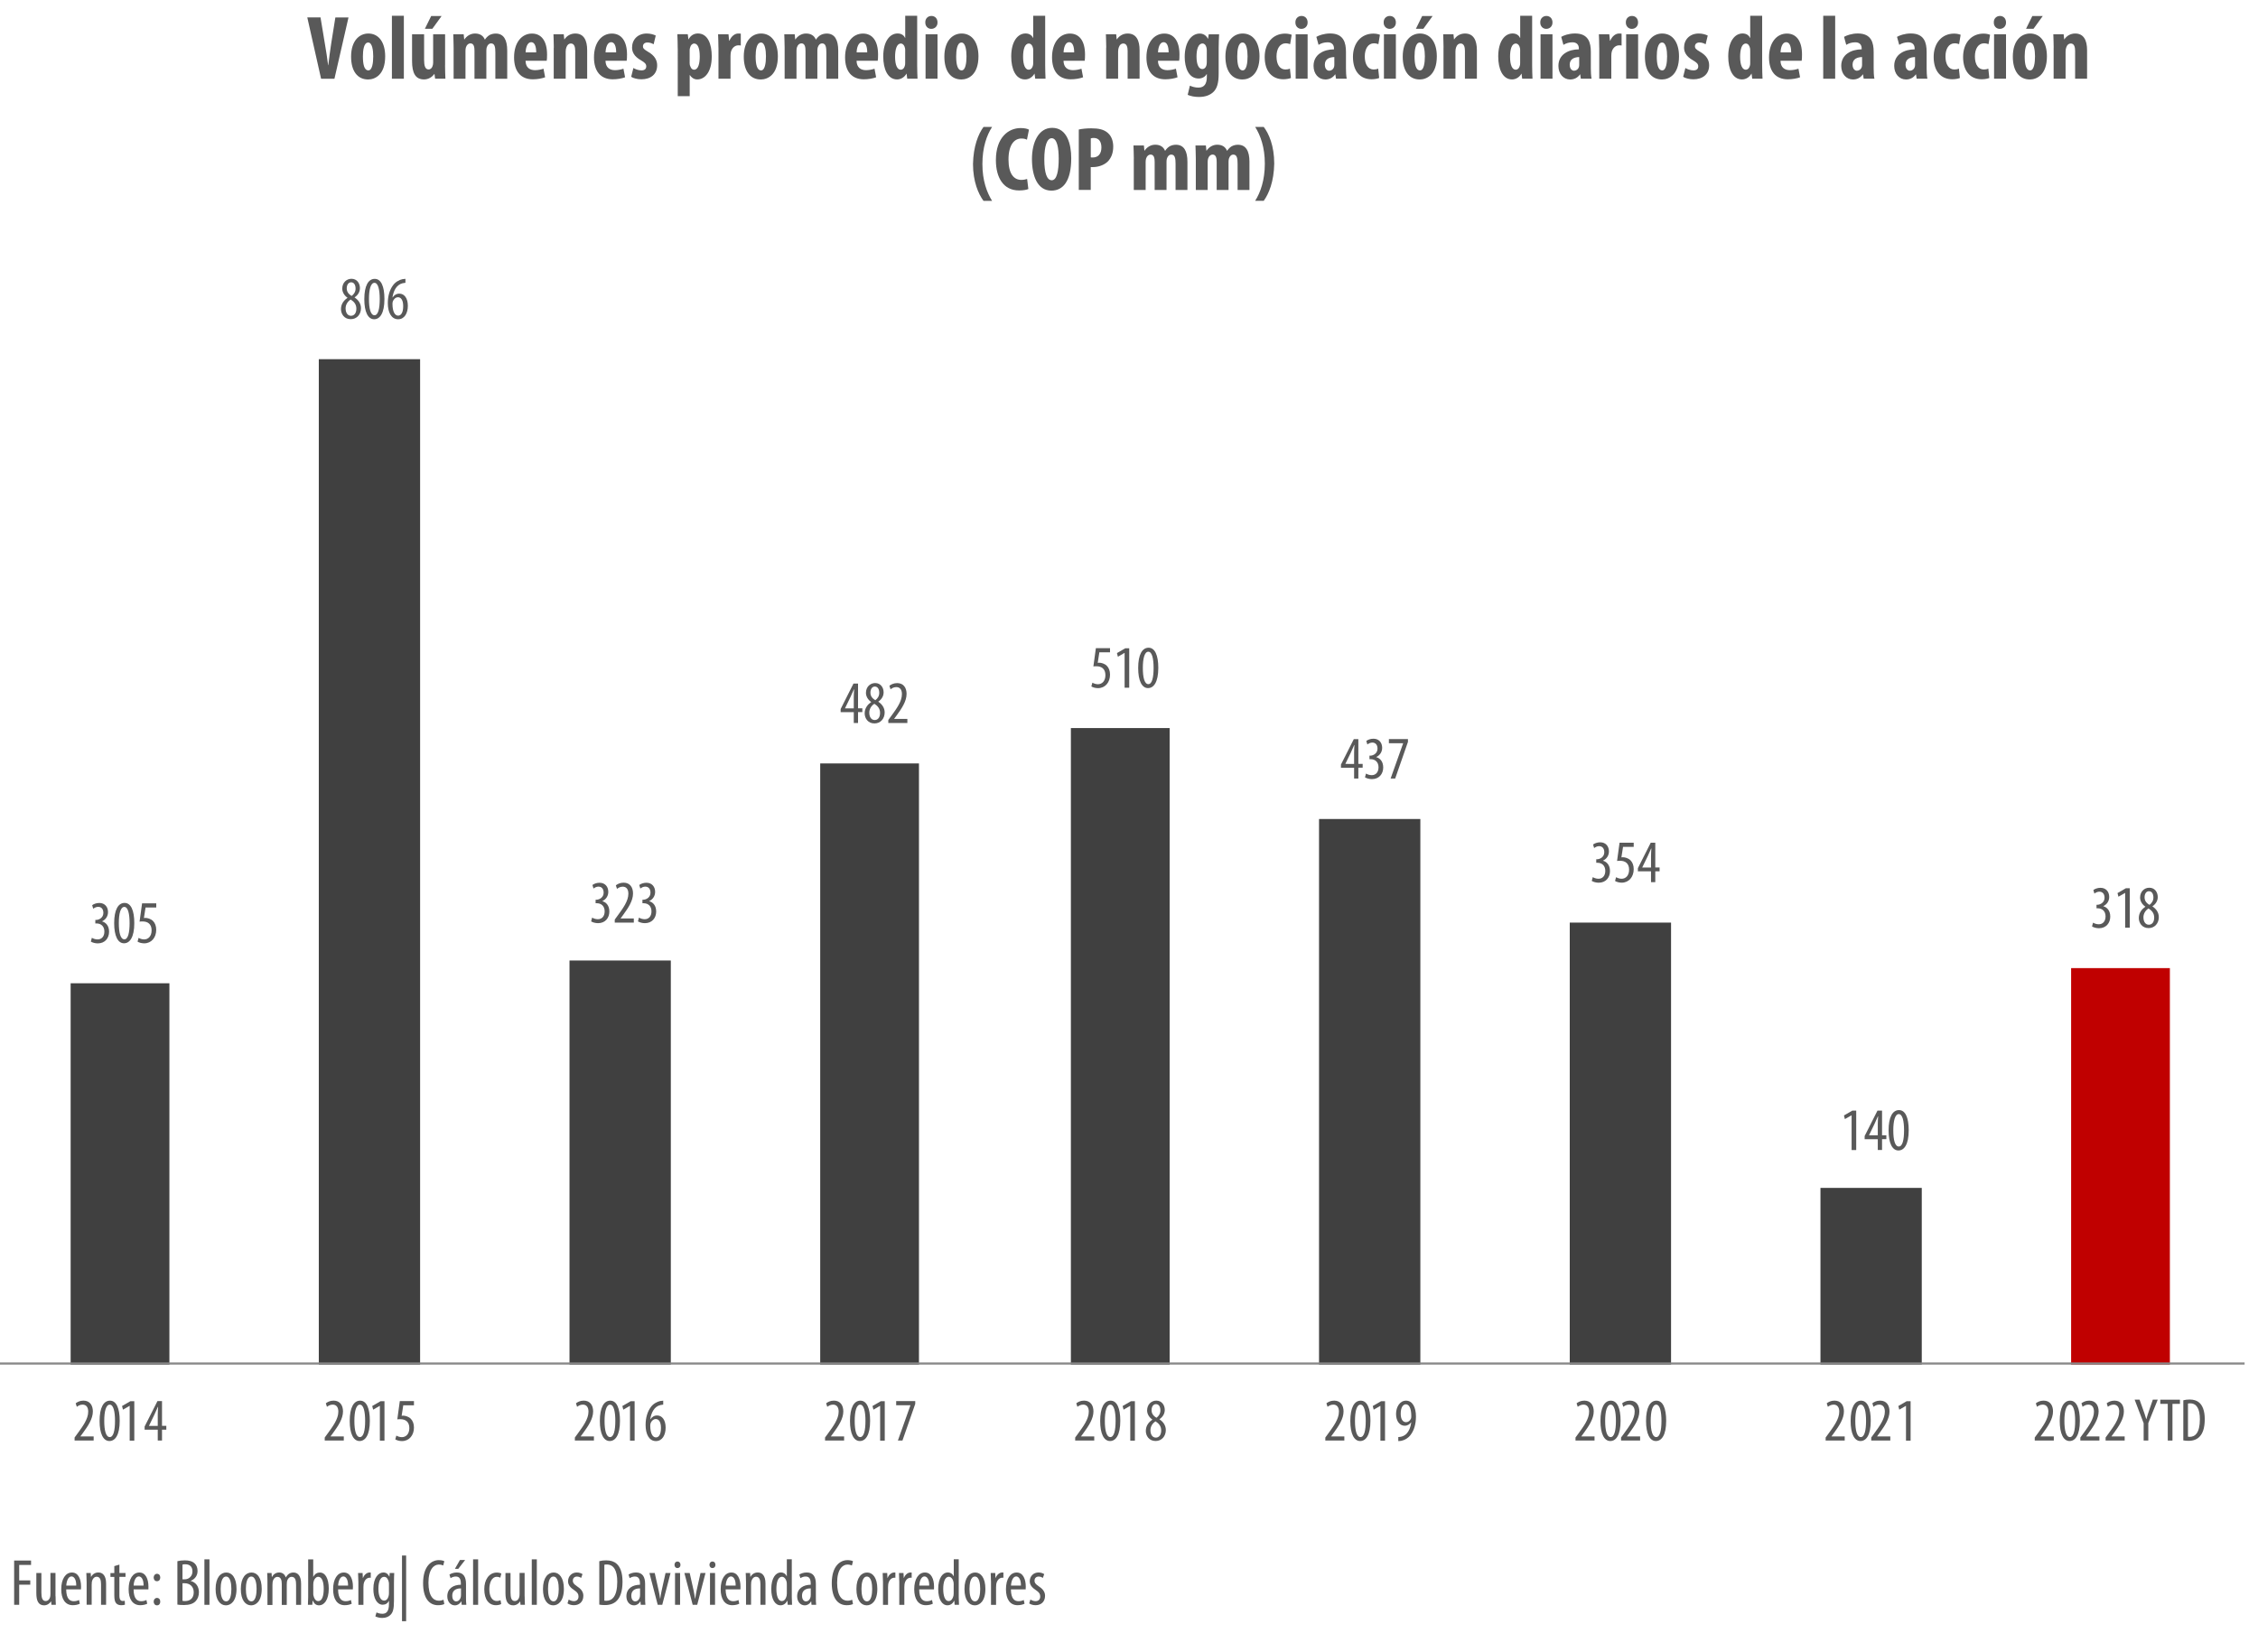 <?xml version="1.0" encoding="utf-8"?>
<!-- Generator: Adobe Illustrator 26.4.1, SVG Export Plug-In . SVG Version: 6.00 Build 0)  -->
<svg version="1.1" id="Layer_1" xmlns="http://www.w3.org/2000/svg" xmlns:xlink="http://www.w3.org/1999/xlink" x="0px" y="0px"
	 width="514px" height="376px" viewBox="0 0 514 376" style="enable-background:new 0 0 514 376;" xml:space="preserve">
<style type="text/css">
	.st0{clip-path:url(#SVGID_00000029744024738695594880000007868145893065250450_);fill:#404040;}
	.st1{clip-path:url(#SVGID_00000173868094771860009510000001616728093907136941_);fill:#404040;}
	.st2{clip-path:url(#SVGID_00000158012572503788987010000014748732027621699769_);fill:#404040;}
	.st3{clip-path:url(#SVGID_00000152238332232190696380000014218086592901031311_);fill:#404040;}
	.st4{clip-path:url(#SVGID_00000038382437168361364010000011788190265656623284_);fill:#404040;}
	.st5{clip-path:url(#SVGID_00000020382231646651077360000006356900517590219452_);fill:#404040;}
	.st6{clip-path:url(#SVGID_00000049924952250736011400000001153554583131490211_);fill:#404040;}
	.st7{clip-path:url(#SVGID_00000007403548595035327300000010804177792163164300_);fill:#404040;}
	.st8{clip-path:url(#SVGID_00000166671755401034965400000011175435647690613122_);fill:#C00000;}
	
		.st9{clip-path:url(#SVGID_00000181080464736511842530000006826924250276511878_);fill:none;stroke:#898989;stroke-width:0.5;stroke-linejoin:round;stroke-miterlimit:10;}
	.st10{clip-path:url(#SVGID_00000005952779221926051910000001458498862483973280_);}
	.st11{fill:#595959;}
	.st12{clip-path:url(#SVGID_00000091714991804132623060000012381776047511178164_);}
	.st13{clip-path:url(#SVGID_00000170984419407928691550000018159971523610392767_);}
	.st14{clip-path:url(#SVGID_00000109020424894326129260000016667827308290702239_);}
	.st15{clip-path:url(#SVGID_00000118357141895225917920000017186669848087091886_);}
	.st16{clip-path:url(#SVGID_00000041258030645090663200000013662603335261603261_);}
	.st17{clip-path:url(#SVGID_00000155841342954446930000000014146045349426851744_);}
	.st18{clip-path:url(#SVGID_00000039840460134349307860000016952582146113908631_);}
	.st19{clip-path:url(#SVGID_00000087375579185523684790000005245220397025634748_);}
	.st20{clip-path:url(#SVGID_00000151508568580008909140000013142802378382470333_);}
	.st21{clip-path:url(#SVGID_00000117655331473809568210000006688691566404839823_);}
	.st22{clip-path:url(#SVGID_00000108998824601960938790000010461602462289567911_);}
	.st23{clip-path:url(#SVGID_00000091014629068205225430000000261089152346985372_);}
	.st24{clip-path:url(#SVGID_00000125593655460392484150000012638748994600580783_);}
	.st25{clip-path:url(#SVGID_00000152972938685636925340000005989267648703224467_);}
	.st26{clip-path:url(#SVGID_00000020400519120474457140000002966492743585747388_);}
	.st27{clip-path:url(#SVGID_00000176028193548407194960000000971539986682087866_);}
	.st28{clip-path:url(#SVGID_00000090294961209654711800000006827510461046485405_);}
	.st29{clip-path:url(#SVGID_00000101784429207541646120000005213942743353078945_);}
	.st30{clip-path:url(#SVGID_00000072980344792655140500000004118595385123504797_);}
	.st31{clip-path:url(#SVGID_00000023248865486988821230000008035021009900831635_);}
	.st32{clip-path:url(#SVGID_00000107567904052971403560000008051000634292305835_);}
	.st33{clip-path:url(#SVGID_00000025413082277236695630000006079761685942321041_);}
</style>
<g>
	<defs>
		<rect id="SVGID_1_" x="-1.79" y="54.73" width="513.03" height="256.51"/>
	</defs>
	<clipPath id="SVGID_00000009569561207246297830000002858624975003592110_">
		<use xlink:href="#SVGID_1_"  style="overflow:visible;"/>
	</clipPath>
	
		<rect x="16.08" y="223.82" style="clip-path:url(#SVGID_00000009569561207246297830000002858624975003592110_);fill:#404040;" width="22.48" height="86.84"/>
</g>
<g>
	<defs>
		<rect id="SVGID_00000065071664541963645110000001169506351543583877_" x="-1.79" y="54.73" width="513.03" height="256.51"/>
	</defs>
	<clipPath id="SVGID_00000145044633669106991130000007263022332223675569_">
		<use xlink:href="#SVGID_00000065071664541963645110000001169506351543583877_"  style="overflow:visible;"/>
	</clipPath>
	
		<rect x="72.57" y="81.76" style="clip-path:url(#SVGID_00000145044633669106991130000007263022332223675569_);fill:#404040;" width="23.06" height="228.9"/>
</g>
<g>
	<defs>
		<rect id="SVGID_00000174581786796628471420000003084584043654603189_" x="-1.79" y="54.73" width="513.03" height="256.51"/>
	</defs>
	<clipPath id="SVGID_00000100377971929498506770000015282002295363350197_">
		<use xlink:href="#SVGID_00000174581786796628471420000003084584043654603189_"  style="overflow:visible;"/>
	</clipPath>
	
		<rect x="129.64" y="218.64" style="clip-path:url(#SVGID_00000100377971929498506770000015282002295363350197_);fill:#404040;" width="23.06" height="92.02"/>
</g>
<g>
	<defs>
		<rect id="SVGID_00000025402230967683077800000005527207687044906640_" x="-1.79" y="54.73" width="513.03" height="256.51"/>
	</defs>
	<clipPath id="SVGID_00000080183010301515525940000005842285779712731792_">
		<use xlink:href="#SVGID_00000025402230967683077800000005527207687044906640_"  style="overflow:visible;"/>
	</clipPath>
	
		<rect x="186.71" y="173.78" style="clip-path:url(#SVGID_00000080183010301515525940000005842285779712731792_);fill:#404040;" width="22.48" height="136.88"/>
</g>
<g>
	<defs>
		<rect id="SVGID_00000119113268432077088710000003621013554040064898_" x="-1.79" y="54.73" width="513.03" height="256.51"/>
	</defs>
	<clipPath id="SVGID_00000101820961234821489610000013121519191785244549_">
		<use xlink:href="#SVGID_00000119113268432077088710000003621013554040064898_"  style="overflow:visible;"/>
	</clipPath>
	
		<rect x="243.77" y="165.73" style="clip-path:url(#SVGID_00000101820961234821489610000013121519191785244549_);fill:#404040;" width="22.48" height="144.93"/>
</g>
<g>
	<defs>
		<rect id="SVGID_00000036968647867276705870000011243526148680513943_" x="-1.79" y="54.73" width="513.03" height="256.51"/>
	</defs>
	<clipPath id="SVGID_00000129898510652176251470000006464201321771472572_">
		<use xlink:href="#SVGID_00000036968647867276705870000011243526148680513943_"  style="overflow:visible;"/>
	</clipPath>
	
		<rect x="300.26" y="186.43" style="clip-path:url(#SVGID_00000129898510652176251470000006464201321771472572_);fill:#404040;" width="23.06" height="124.23"/>
</g>
<g>
	<defs>
		<rect id="SVGID_00000134208244242955184260000017632015716007531451_" x="-1.79" y="54.73" width="513.03" height="256.51"/>
	</defs>
	<clipPath id="SVGID_00000111909156460089229500000000773744346715982226_">
		<use xlink:href="#SVGID_00000134208244242955184260000017632015716007531451_"  style="overflow:visible;"/>
	</clipPath>
	
		<rect x="357.33" y="210.01" style="clip-path:url(#SVGID_00000111909156460089229500000000773744346715982226_);fill:#404040;" width="23.06" height="100.65"/>
</g>
<g>
	<defs>
		<rect id="SVGID_00000071523015488449370470000002376890049154445478_" x="-1.79" y="54.73" width="513.03" height="256.51"/>
	</defs>
	<clipPath id="SVGID_00000034085975187213298590000002832394161566791313_">
		<use xlink:href="#SVGID_00000071523015488449370470000002376890049154445478_"  style="overflow:visible;"/>
	</clipPath>
	
		<rect x="414.4" y="270.4" style="clip-path:url(#SVGID_00000034085975187213298590000002832394161566791313_);fill:#404040;" width="23.06" height="40.26"/>
</g>
<g>
	<defs>
		<rect id="SVGID_00000045604608726531483380000003752061148168501646_" x="-1.79" y="54.73" width="513.03" height="256.51"/>
	</defs>
	<clipPath id="SVGID_00000067228326117650059460000001492470567670750341_">
		<use xlink:href="#SVGID_00000045604608726531483380000003752061148168501646_"  style="overflow:visible;"/>
	</clipPath>
	
		<rect x="471.46" y="220.37" style="clip-path:url(#SVGID_00000067228326117650059460000001492470567670750341_);fill:#C00000;" width="22.48" height="90.3"/>
</g>
<g>
	<defs>
		<rect id="SVGID_00000156553027975353321710000006306090014007579013_" x="-15.62" y="-3.93" width="548.76" height="379.58"/>
	</defs>
	<clipPath id="SVGID_00000178884752198466079950000011057857760606681991_">
		<use xlink:href="#SVGID_00000156553027975353321710000006306090014007579013_"  style="overflow:visible;"/>
	</clipPath>
	
		<line style="clip-path:url(#SVGID_00000178884752198466079950000011057857760606681991_);fill:none;stroke:#898989;stroke-width:0.5;stroke-linejoin:round;stroke-miterlimit:10;" x1="-1.5" y1="310.37" x2="510.95" y2="310.37"/>
</g>
<g>
	<defs>
		<rect id="SVGID_00000027606552774867951220000015405338274597614996_" x="-15.62" y="-3.93" width="548.76" height="379.58"/>
	</defs>
	<clipPath id="SVGID_00000005248813584637684610000017332440473943699086_">
		<use xlink:href="#SVGID_00000027606552774867951220000015405338274597614996_"  style="overflow:visible;"/>
	</clipPath>
	<g style="clip-path:url(#SVGID_00000005248813584637684610000017332440473943699086_);">
		<path class="st11" d="M20.91,213.47c0.28,0.17,0.76,0.37,1.3,0.37c0.93,0,1.55-0.68,1.55-1.79c0-1.17-0.73-1.85-1.81-1.85H21.7
			v-0.8h0.21c0.64-0.01,1.62-0.5,1.62-1.6c0-0.9-0.48-1.38-1.19-1.38c-0.44,0-0.83,0.22-1.12,0.43l-0.24-0.8
			c0.33-0.26,0.94-0.51,1.62-0.51c1.27,0,1.99,0.91,1.99,2.07c0,0.9-0.47,1.68-1.34,2.1v0.03c0.8,0.22,1.58,0.94,1.58,2.35
			c0,1.46-0.94,2.65-2.57,2.65c-0.58,0-1.22-0.17-1.58-0.41L20.91,213.47z"/>
		<path class="st11" d="M30.57,210.11c0,3.27-1.04,4.61-2.34,4.61c-1.4,0-2.24-1.66-2.24-4.58c0-3.02,0.9-4.61,2.37-4.61
			C29.81,205.53,30.57,207.25,30.57,210.11z M27.05,210.13c0,2.17,0.37,3.69,1.26,3.69c0.84,0,1.19-1.53,1.19-3.69
			c0-2.1-0.35-3.69-1.2-3.69C27.44,206.44,27.05,207.97,27.05,210.13z"/>
		<path class="st11" d="M35.55,206.58h-2.42l-0.37,2.39c0.11-0.03,0.21-0.03,0.33-0.03c0.48,0,1.23,0.21,1.72,0.68
			c0.47,0.47,0.75,1.13,0.75,2.04c0,1.78-1.12,3.07-2.73,3.07c-0.54,0-1.16-0.15-1.52-0.39l0.24-0.86c0.28,0.17,0.76,0.36,1.26,0.36
			c0.91,0,1.7-0.7,1.7-2.07c0-1.42-0.87-2.02-2.03-2.02c-0.33,0-0.54,0.01-0.71,0.04l0.57-4.16h3.23V206.58z"/>
	</g>
</g>
<g>
	<defs>
		<rect id="SVGID_00000013892975493476117770000013780848887882534830_" x="-15.62" y="-3.93" width="548.76" height="379.58"/>
	</defs>
	<clipPath id="SVGID_00000101800899618453640950000010117824023285596092_">
		<use xlink:href="#SVGID_00000013892975493476117770000013780848887882534830_"  style="overflow:visible;"/>
	</clipPath>
	<g style="clip-path:url(#SVGID_00000101800899618453640950000010117824023285596092_);">
		<path class="st11" d="M77.62,70.36c0-1.26,0.75-2.06,1.48-2.57l-0.01-0.03c-0.75-0.51-1.18-1.3-1.18-2.06
			c0-1.38,0.98-2.24,2.1-2.24c1.29,0,1.92,1.08,1.92,2.11c0,0.79-0.37,1.55-1.2,2.11v0.04c0.83,0.55,1.44,1.37,1.44,2.44
			c0,1.39-0.93,2.49-2.31,2.49C78.36,72.67,77.62,71.48,77.62,70.36z M81.12,70.25c0-1.04-0.6-1.62-1.29-2.07
			c-0.72,0.44-1.16,1.22-1.16,2c0,1.01,0.46,1.7,1.23,1.7C80.56,71.88,81.12,71.37,81.12,70.25z M78.93,65.64
			c0,0.91,0.55,1.37,1.11,1.73c0.54-0.39,0.9-0.98,0.9-1.66c0-0.87-0.36-1.45-1.01-1.45C79.33,64.26,78.93,64.83,78.93,65.64z"/>
		<path class="st11" d="M87.51,68.06c0,3.27-1.04,4.61-2.34,4.61c-1.4,0-2.24-1.66-2.24-4.58c0-3.02,0.9-4.61,2.37-4.61
			C86.75,63.47,87.51,65.2,87.51,68.06z M83.99,68.07c0,2.17,0.37,3.69,1.26,3.69c0.84,0,1.19-1.53,1.19-3.69
			c0-2.1-0.35-3.69-1.2-3.69C84.38,64.38,83.99,65.92,83.99,68.07z"/>
		<path class="st11" d="M92.29,64.37c-0.18,0.01-0.37,0.04-0.64,0.1c-1.49,0.36-2.09,1.85-2.31,3.23h0.04
			c0.35-0.51,0.84-0.86,1.52-0.86c1.15,0,1.94,1.05,1.94,2.76c0,1.7-0.77,3.07-2.21,3.07c-1.56,0-2.35-1.59-2.35-3.65
			c0-1.74,0.46-3.09,1.16-4.05c0.54-0.76,1.4-1.26,2.17-1.42c0.29-0.05,0.53-0.07,0.68-0.08V64.37z M91.78,69.69
			c0-1.35-0.47-2.03-1.2-2.03c-0.44,0-0.9,0.3-1.16,0.97c-0.04,0.1-0.08,0.28-0.08,0.54c0.01,1.84,0.58,2.68,1.3,2.68
			C91.24,71.84,91.78,71.25,91.78,69.69z"/>
	</g>
</g>
<g>
	<defs>
		<rect id="SVGID_00000106839280653213384730000017010709996944185477_" x="-15.62" y="-3.93" width="548.76" height="379.58"/>
	</defs>
	<clipPath id="SVGID_00000160895162556643739470000007780013801951025292_">
		<use xlink:href="#SVGID_00000106839280653213384730000017010709996944185477_"  style="overflow:visible;"/>
	</clipPath>
	<g style="clip-path:url(#SVGID_00000160895162556643739470000007780013801951025292_);">
		<path class="st11" d="M134.79,208.87c0.28,0.17,0.76,0.37,1.3,0.37c0.93,0,1.55-0.68,1.55-1.79c0-1.17-0.73-1.85-1.81-1.85h-0.25
			v-0.8h0.21c0.64-0.01,1.62-0.5,1.62-1.6c0-0.9-0.48-1.38-1.19-1.38c-0.44,0-0.83,0.22-1.12,0.43l-0.24-0.8
			c0.33-0.26,0.94-0.51,1.62-0.51c1.27,0,1.99,0.91,1.99,2.07c0,0.9-0.47,1.68-1.34,2.1v0.03c0.8,0.22,1.58,0.94,1.58,2.35
			c0,1.46-0.94,2.65-2.57,2.65c-0.58,0-1.22-0.17-1.58-0.41L134.79,208.87z"/>
		<path class="st11" d="M139.94,210.01v-0.69l0.76-1.04c1.07-1.48,2.34-3.16,2.34-4.85c0-0.99-0.44-1.6-1.29-1.6
			c-0.65,0-1.07,0.34-1.3,0.5l-0.26-0.8c0.32-0.26,0.94-0.61,1.76-0.61c1.49,0,2.15,1.11,2.15,2.46c0,1.69-1.11,3.31-2.21,4.83
			l-0.61,0.83v0.03h3v0.94H139.94z"/>
		<path class="st11" d="M145.45,208.87c0.28,0.17,0.76,0.37,1.3,0.37c0.93,0,1.55-0.68,1.55-1.79c0-1.17-0.73-1.85-1.81-1.85h-0.25
			v-0.8h0.21c0.64-0.01,1.62-0.5,1.62-1.6c0-0.9-0.48-1.38-1.19-1.38c-0.44,0-0.83,0.22-1.12,0.43l-0.24-0.8
			c0.33-0.26,0.94-0.51,1.62-0.51c1.27,0,1.99,0.91,1.99,2.07c0,0.9-0.47,1.68-1.34,2.1v0.03c0.8,0.22,1.58,0.94,1.58,2.35
			c0,1.46-0.94,2.65-2.57,2.65c-0.58,0-1.22-0.17-1.58-0.41L145.45,208.87z"/>
	</g>
</g>
<g>
	<defs>
		<rect id="SVGID_00000114035030284455508110000014963503672247431096_" x="-15.62" y="-3.93" width="548.76" height="379.58"/>
	</defs>
	<clipPath id="SVGID_00000022531639501559225130000012493006603587582634_">
		<use xlink:href="#SVGID_00000114035030284455508110000014963503672247431096_"  style="overflow:visible;"/>
	</clipPath>
	<g style="clip-path:url(#SVGID_00000022531639501559225130000012493006603587582634_);">
		<path class="st11" d="M194.35,164.58v-2.47h-2.99v-0.72l2.92-5.79h1.04v5.63h0.98v0.87h-0.98v2.47H194.35z M194.35,161.24v-2.54
			c0-0.62,0.04-1.17,0.08-1.77h-0.06c-0.3,0.72-0.5,1.15-0.76,1.7l-1.25,2.58v0.03H194.35z"/>
		<path class="st11" d="M196.83,162.38c0-1.26,0.75-2.06,1.48-2.57l-0.01-0.03c-0.75-0.51-1.18-1.3-1.18-2.06
			c0-1.38,0.98-2.24,2.1-2.24c1.29,0,1.92,1.08,1.92,2.11c0,0.79-0.37,1.55-1.2,2.11v0.04c0.83,0.55,1.44,1.37,1.44,2.44
			c0,1.39-0.93,2.49-2.31,2.49C197.58,164.69,196.83,163.5,196.83,162.38z M200.33,162.27c0-1.04-0.6-1.62-1.29-2.07
			c-0.72,0.44-1.16,1.22-1.16,2c0,1.01,0.46,1.7,1.23,1.7C199.78,163.9,200.33,163.39,200.33,162.27z M198.14,157.66
			c0,0.91,0.55,1.37,1.11,1.73c0.54-0.39,0.9-0.98,0.9-1.66c0-0.87-0.36-1.45-1.01-1.45C198.54,156.28,198.14,156.84,198.14,157.66z
			"/>
		<path class="st11" d="M202.21,164.58v-0.69l0.76-1.04c1.07-1.48,2.34-3.16,2.34-4.85c0-0.99-0.44-1.6-1.29-1.6
			c-0.65,0-1.07,0.34-1.3,0.5l-0.26-0.8c0.32-0.26,0.94-0.61,1.76-0.61c1.49,0,2.15,1.11,2.15,2.46c0,1.69-1.11,3.31-2.21,4.83
			l-0.61,0.83v0.03h3v0.94H202.21z"/>
	</g>
</g>
<g>
	<defs>
		<rect id="SVGID_00000080887865777185655570000014648445708532182922_" x="-15.62" y="-3.93" width="548.76" height="379.58"/>
	</defs>
	<clipPath id="SVGID_00000035500318174902952060000007817885401226482864_">
		<use xlink:href="#SVGID_00000080887865777185655570000014648445708532182922_"  style="overflow:visible;"/>
	</clipPath>
	<g style="clip-path:url(#SVGID_00000035500318174902952060000007817885401226482864_);">
		<path class="st11" d="M252.67,148.49h-2.42l-0.37,2.39c0.11-0.03,0.21-0.03,0.33-0.03c0.48,0,1.23,0.21,1.72,0.68
			c0.47,0.47,0.75,1.13,0.75,2.04c0,1.78-1.12,3.07-2.73,3.07c-0.54,0-1.16-0.15-1.52-0.39l0.24-0.86c0.28,0.17,0.76,0.36,1.26,0.36
			c0.91,0,1.7-0.7,1.7-2.07c0-1.42-0.87-2.02-2.03-2.02c-0.33,0-0.54,0.01-0.71,0.04l0.57-4.16h3.22V148.49z"/>
		<path class="st11" d="M255.99,148.63h-0.03l-1.49,0.86l-0.21-0.83l1.9-1.1h0.89v8.98h-1.05V148.63z"/>
		<path class="st11" d="M263.67,152.02c0,3.27-1.04,4.61-2.34,4.61c-1.4,0-2.24-1.66-2.24-4.58c0-3.02,0.9-4.61,2.37-4.61
			C262.9,147.44,263.67,149.17,263.67,152.02z M260.15,152.04c0,2.17,0.37,3.69,1.26,3.69c0.84,0,1.19-1.53,1.19-3.69
			c0-2.1-0.35-3.69-1.2-3.69C260.54,148.35,260.15,149.88,260.15,152.04z"/>
	</g>
</g>
<g>
	<defs>
		<rect id="SVGID_00000066485174943871546250000005347144446120226466_" x="-15.62" y="-3.93" width="548.76" height="379.58"/>
	</defs>
	<clipPath id="SVGID_00000163772862219300767250000008711698669358528898_">
		<use xlink:href="#SVGID_00000066485174943871546250000005347144446120226466_"  style="overflow:visible;"/>
	</clipPath>
	<g style="clip-path:url(#SVGID_00000163772862219300767250000008711698669358528898_);">
		<path class="st11" d="M308.24,177.23v-2.47h-2.99v-0.72l2.92-5.79h1.04v5.63h0.98v0.87h-0.98v2.47H308.24z M308.24,173.89v-2.54
			c0-0.62,0.04-1.17,0.08-1.77h-0.05c-0.3,0.72-0.5,1.15-0.76,1.7l-1.25,2.58v0.03H308.24z"/>
		<path class="st11" d="M310.95,176.08c0.28,0.17,0.76,0.37,1.3,0.37c0.93,0,1.55-0.68,1.55-1.79c0-1.17-0.73-1.85-1.81-1.85h-0.25
			v-0.8h0.21c0.64-0.01,1.62-0.5,1.62-1.6c0-0.9-0.48-1.38-1.19-1.38c-0.44,0-0.83,0.22-1.12,0.43l-0.24-0.8
			c0.33-0.26,0.94-0.51,1.62-0.51c1.27,0,1.99,0.91,1.99,2.07c0,0.9-0.47,1.68-1.34,2.1v0.03c0.8,0.22,1.58,0.94,1.58,2.35
			c0,1.46-0.94,2.65-2.57,2.65c-0.58,0-1.22-0.17-1.58-0.41L310.95,176.08z"/>
		<path class="st11" d="M320.5,168.25v0.63l-2.91,8.34h-1.04l2.85-8.01v-0.03h-3.24v-0.94H320.5z"/>
	</g>
</g>
<g>
	<defs>
		<rect id="SVGID_00000162321765822850357230000010840853795025827729_" x="-15.62" y="-3.93" width="548.76" height="379.58"/>
	</defs>
	<clipPath id="SVGID_00000147200085447219043970000002523028045275579529_">
		<use xlink:href="#SVGID_00000162321765822850357230000010840853795025827729_"  style="overflow:visible;"/>
	</clipPath>
	<g style="clip-path:url(#SVGID_00000147200085447219043970000002523028045275579529_);">
		<path class="st11" d="M362.57,199.66c0.28,0.17,0.76,0.37,1.3,0.37c0.93,0,1.55-0.68,1.55-1.79c0-1.17-0.73-1.85-1.81-1.85h-0.25
			v-0.8h0.21c0.64-0.01,1.62-0.5,1.62-1.6c0-0.9-0.48-1.38-1.19-1.38c-0.44,0-0.83,0.22-1.12,0.43l-0.24-0.8
			c0.33-0.26,0.94-0.51,1.62-0.51c1.27,0,1.99,0.91,1.99,2.07c0,0.9-0.47,1.68-1.34,2.1v0.03c0.8,0.22,1.58,0.94,1.58,2.35
			c0,1.46-0.94,2.65-2.57,2.65c-0.58,0-1.22-0.17-1.58-0.41L362.57,199.66z"/>
		<path class="st11" d="M371.88,192.77h-2.42l-0.37,2.39c0.11-0.03,0.21-0.03,0.33-0.03c0.48,0,1.23,0.21,1.72,0.68
			c0.47,0.47,0.75,1.13,0.75,2.04c0,1.78-1.12,3.07-2.73,3.07c-0.54,0-1.16-0.15-1.52-0.39l0.24-0.86c0.28,0.17,0.76,0.36,1.26,0.36
			c0.91,0,1.7-0.7,1.7-2.07c0-1.42-0.87-2.02-2.03-2.02c-0.33,0-0.54,0.01-0.71,0.04l0.57-4.16h3.22V192.77z"/>
		<path class="st11" d="M375.83,200.81v-2.47h-2.99v-0.72l2.92-5.79h1.04v5.63h0.98v0.87h-0.98v2.47H375.83z M375.83,197.47v-2.54
			c0-0.62,0.04-1.17,0.08-1.77h-0.06c-0.3,0.72-0.5,1.15-0.76,1.7l-1.25,2.58v0.03H375.83z"/>
	</g>
</g>
<g>
	<defs>
		<rect id="SVGID_00000103245041056804159120000003282364398325589906_" x="-15.62" y="-3.93" width="548.76" height="379.58"/>
	</defs>
	<clipPath id="SVGID_00000139255886014545202850000014704632451873844891_">
		<use xlink:href="#SVGID_00000103245041056804159120000003282364398325589906_"  style="overflow:visible;"/>
	</clipPath>
	<g style="clip-path:url(#SVGID_00000139255886014545202850000014704632451873844891_);">
		<path class="st11" d="M421.49,253.88h-0.03l-1.5,0.86l-0.21-0.83l1.9-1.1h0.89v8.98h-1.05V253.88z"/>
		<path class="st11" d="M427.45,261.78v-2.47h-2.99v-0.72l2.92-5.79h1.04v5.63h0.98v0.87h-0.98v2.47H427.45z M427.45,258.43v-2.54
			c0-0.62,0.04-1.17,0.08-1.77h-0.06c-0.3,0.72-0.5,1.15-0.76,1.7l-1.25,2.58v0.03H427.45z"/>
		<path class="st11" d="M434.49,257.27c0,3.27-1.04,4.61-2.34,4.61c-1.4,0-2.24-1.66-2.24-4.58c0-3.02,0.9-4.61,2.37-4.61
			C433.73,252.69,434.49,254.42,434.49,257.27z M430.98,257.29c0,2.17,0.37,3.69,1.26,3.69c0.84,0,1.19-1.53,1.19-3.69
			c0-2.1-0.35-3.69-1.2-3.69S430.98,255.13,430.98,257.29z"/>
	</g>
</g>
<g>
	<defs>
		<rect id="SVGID_00000091693888479270931320000003915430383341126542_" x="-15.62" y="-3.93" width="548.76" height="379.58"/>
	</defs>
	<clipPath id="SVGID_00000146470015277388448190000005210993617900225194_">
		<use xlink:href="#SVGID_00000091693888479270931320000003915430383341126542_"  style="overflow:visible;"/>
	</clipPath>
	<g style="clip-path:url(#SVGID_00000146470015277388448190000005210993617900225194_);">
		<path class="st11" d="M476.45,210.02c0.28,0.17,0.76,0.37,1.3,0.37c0.93,0,1.55-0.68,1.55-1.79c0-1.17-0.73-1.85-1.81-1.85h-0.25
			v-0.8h0.21c0.64-0.01,1.62-0.5,1.62-1.6c0-0.9-0.48-1.38-1.19-1.38c-0.44,0-0.83,0.22-1.12,0.43l-0.24-0.8
			c0.33-0.26,0.94-0.51,1.62-0.51c1.27,0,1.99,0.91,1.99,2.07c0,0.9-0.47,1.68-1.34,2.1v0.03c0.8,0.22,1.58,0.94,1.58,2.35
			c0,1.46-0.94,2.65-2.57,2.65c-0.58,0-1.22-0.17-1.58-0.41L476.45,210.02z"/>
		<path class="st11" d="M483.76,203.26h-0.03l-1.5,0.86l-0.21-0.83l1.9-1.1h0.89v8.98h-1.05V203.26z"/>
		<path class="st11" d="M486.87,208.97c0-1.26,0.75-2.06,1.48-2.57l-0.01-0.03c-0.75-0.51-1.18-1.3-1.18-2.06
			c0-1.38,0.98-2.24,2.1-2.24c1.29,0,1.92,1.08,1.92,2.11c0,0.79-0.37,1.55-1.2,2.11v0.04c0.83,0.55,1.44,1.37,1.44,2.44
			c0,1.39-0.93,2.49-2.31,2.49C487.62,211.27,486.87,210.09,486.87,208.97z M490.37,208.86c0-1.04-0.59-1.62-1.29-2.07
			c-0.72,0.44-1.16,1.22-1.16,2c0,1.01,0.46,1.7,1.23,1.7C489.82,210.49,490.37,209.98,490.37,208.86z M488.18,204.25
			c0,0.91,0.55,1.37,1.11,1.73c0.54-0.39,0.9-0.98,0.9-1.66c0-0.87-0.36-1.45-1.01-1.45C488.58,202.86,488.18,203.43,488.18,204.25z
			"/>
	</g>
</g>
<g>
	<defs>
		<rect id="SVGID_00000065060877949424684150000007306589875851410101_" x="-15.62" y="-3.93" width="548.76" height="379.58"/>
	</defs>
	<clipPath id="SVGID_00000065755784844052771420000004991013648327808932_">
		<use xlink:href="#SVGID_00000065060877949424684150000007306589875851410101_"  style="overflow:visible;"/>
	</clipPath>
	<g style="clip-path:url(#SVGID_00000065755784844052771420000004991013648327808932_);">
		<path class="st11" d="M16.98,327.91v-0.69l0.76-1.04c1.07-1.48,2.34-3.16,2.34-4.85c0-0.99-0.44-1.6-1.29-1.6
			c-0.65,0-1.07,0.34-1.3,0.5l-0.26-0.8c0.32-0.26,0.94-0.61,1.76-0.61c1.49,0,2.15,1.11,2.15,2.46c0,1.69-1.11,3.31-2.21,4.83
			l-0.61,0.83v0.03h3v0.94H16.98z"/>
		<path class="st11" d="M27.25,323.41c0,3.27-1.04,4.61-2.34,4.61c-1.4,0-2.24-1.66-2.24-4.58c0-3.02,0.9-4.61,2.37-4.61
			C26.48,318.83,27.25,320.55,27.25,323.41z M23.73,323.43c0,2.17,0.37,3.69,1.26,3.69c0.84,0,1.19-1.53,1.19-3.69
			c0-2.1-0.35-3.69-1.2-3.69C24.12,319.74,23.73,321.27,23.73,323.43z"/>
		<path class="st11" d="M29.51,320.02h-0.03l-1.49,0.86l-0.21-0.83l1.9-1.1h0.89v8.98h-1.05V320.02z"/>
		<path class="st11" d="M35.91,327.91v-2.47h-2.99v-0.72l2.92-5.79h1.04v5.63h0.98v0.87h-0.98v2.47H35.91z M35.91,324.57v-2.54
			c0-0.62,0.04-1.17,0.08-1.77h-0.06c-0.3,0.72-0.5,1.15-0.76,1.7l-1.25,2.58v0.03H35.91z"/>
	</g>
</g>
<g>
	<defs>
		<rect id="SVGID_00000044156661718072115300000006405463667000471952_" x="-15.62" y="-3.93" width="548.76" height="379.58"/>
	</defs>
	<clipPath id="SVGID_00000032630936441613971190000017605523472298833594_">
		<use xlink:href="#SVGID_00000044156661718072115300000006405463667000471952_"  style="overflow:visible;"/>
	</clipPath>
	<g style="clip-path:url(#SVGID_00000032630936441613971190000017605523472298833594_);">
		<path class="st11" d="M73.92,327.91v-0.69l0.76-1.04c1.07-1.48,2.34-3.16,2.34-4.85c0-0.99-0.44-1.6-1.29-1.6
			c-0.65,0-1.07,0.34-1.3,0.5l-0.26-0.8c0.32-0.26,0.94-0.61,1.76-0.61c1.49,0,2.15,1.11,2.15,2.46c0,1.69-1.11,3.31-2.21,4.83
			l-0.61,0.83v0.03h3v0.94H73.92z"/>
		<path class="st11" d="M84.19,323.41c0,3.27-1.04,4.61-2.34,4.61c-1.4,0-2.24-1.66-2.24-4.58c0-3.02,0.9-4.61,2.37-4.61
			C83.43,318.83,84.19,320.55,84.19,323.41z M80.67,323.43c0,2.17,0.37,3.69,1.26,3.69c0.84,0,1.19-1.53,1.19-3.69
			c0-2.1-0.35-3.69-1.2-3.69C81.06,319.74,80.67,321.27,80.67,323.43z"/>
		<path class="st11" d="M86.46,320.02h-0.03l-1.49,0.86l-0.21-0.83l1.9-1.1h0.89v8.98h-1.05V320.02z"/>
		<path class="st11" d="M94.22,319.88H91.8l-0.37,2.39c0.11-0.03,0.21-0.03,0.33-0.03c0.48,0,1.23,0.21,1.72,0.68
			c0.47,0.47,0.75,1.13,0.75,2.04c0,1.78-1.12,3.07-2.73,3.07c-0.54,0-1.16-0.15-1.52-0.39l0.24-0.86c0.28,0.17,0.76,0.36,1.26,0.36
			c0.91,0,1.7-0.7,1.7-2.07c0-1.42-0.87-2.02-2.03-2.02c-0.33,0-0.54,0.01-0.71,0.04l0.57-4.16h3.22V319.88z"/>
	</g>
</g>
<g>
	<defs>
		<rect id="SVGID_00000097501977557848058920000000223979586589454980_" x="-15.62" y="-3.93" width="548.76" height="379.58"/>
	</defs>
	<clipPath id="SVGID_00000063628563942646531760000018439431984617432468_">
		<use xlink:href="#SVGID_00000097501977557848058920000000223979586589454980_"  style="overflow:visible;"/>
	</clipPath>
	<g style="clip-path:url(#SVGID_00000063628563942646531760000018439431984617432468_);">
		<path class="st11" d="M130.86,327.91v-0.69l0.76-1.04c1.07-1.48,2.34-3.16,2.34-4.85c0-0.99-0.44-1.6-1.29-1.6
			c-0.65,0-1.07,0.34-1.3,0.5l-0.26-0.8c0.32-0.26,0.94-0.61,1.76-0.61c1.49,0,2.15,1.11,2.15,2.46c0,1.69-1.11,3.31-2.21,4.83
			l-0.61,0.83v0.03h3v0.94H130.86z"/>
		<path class="st11" d="M141.13,323.41c0,3.27-1.04,4.61-2.34,4.61c-1.4,0-2.24-1.66-2.24-4.58c0-3.02,0.9-4.61,2.37-4.61
			C140.37,318.83,141.13,320.55,141.13,323.41z M137.62,323.43c0,2.17,0.37,3.69,1.26,3.69c0.84,0,1.19-1.53,1.19-3.69
			c0-2.1-0.35-3.69-1.2-3.69S137.62,321.27,137.62,323.43z"/>
		<path class="st11" d="M143.4,320.02h-0.03l-1.49,0.86l-0.21-0.83l1.9-1.1h0.89v8.98h-1.05V320.02z"/>
		<path class="st11" d="M150.97,319.73c-0.18,0.01-0.37,0.04-0.64,0.1c-1.49,0.36-2.09,1.85-2.31,3.23h0.04
			c0.35-0.51,0.84-0.86,1.52-0.86c1.15,0,1.94,1.05,1.94,2.76c0,1.7-0.77,3.07-2.21,3.07c-1.56,0-2.35-1.59-2.35-3.65
			c0-1.74,0.46-3.09,1.16-4.05c0.54-0.76,1.4-1.26,2.17-1.42c0.29-0.05,0.53-0.07,0.68-0.08V319.73z M150.46,325.04
			c0-1.35-0.47-2.03-1.2-2.03c-0.44,0-0.9,0.3-1.16,0.97c-0.04,0.1-0.08,0.28-0.08,0.54c0.01,1.84,0.58,2.68,1.3,2.68
			C149.92,327.2,150.46,326.6,150.46,325.04z"/>
	</g>
</g>
<g>
	<defs>
		<rect id="SVGID_00000148625060351676011760000003799247596368695207_" x="-15.62" y="-3.93" width="548.76" height="379.58"/>
	</defs>
	<clipPath id="SVGID_00000034057571080915800570000000700311067484138671_">
		<use xlink:href="#SVGID_00000148625060351676011760000003799247596368695207_"  style="overflow:visible;"/>
	</clipPath>
	<g style="clip-path:url(#SVGID_00000034057571080915800570000000700311067484138671_);">
		<path class="st11" d="M187.81,327.91v-0.69l0.76-1.04c1.07-1.48,2.34-3.16,2.34-4.85c0-0.99-0.44-1.6-1.29-1.6
			c-0.65,0-1.07,0.34-1.3,0.5l-0.26-0.8c0.32-0.26,0.94-0.61,1.76-0.61c1.49,0,2.15,1.11,2.15,2.46c0,1.69-1.11,3.31-2.21,4.83
			l-0.61,0.83v0.03h3v0.94H187.81z"/>
		<path class="st11" d="M198.07,323.41c0,3.27-1.04,4.61-2.34,4.61c-1.4,0-2.24-1.66-2.24-4.58c0-3.02,0.9-4.61,2.37-4.61
			C197.31,318.83,198.07,320.55,198.07,323.41z M194.56,323.43c0,2.17,0.37,3.69,1.26,3.69c0.84,0,1.19-1.53,1.19-3.69
			c0-2.1-0.35-3.69-1.2-3.69C194.95,319.74,194.56,321.27,194.56,323.43z"/>
		<path class="st11" d="M200.34,320.02h-0.03l-1.49,0.86l-0.21-0.83l1.9-1.1h0.89v8.98h-1.05V320.02z"/>
		<path class="st11" d="M208.34,318.94v0.63l-2.91,8.34h-1.04l2.85-8.01v-0.03h-3.24v-0.94H208.34z"/>
	</g>
</g>
<g>
	<defs>
		<rect id="SVGID_00000171714264619006859520000006086976178891109037_" x="-15.62" y="-3.93" width="548.76" height="379.58"/>
	</defs>
	<clipPath id="SVGID_00000008145524465745811650000015211206834407185319_">
		<use xlink:href="#SVGID_00000171714264619006859520000006086976178891109037_"  style="overflow:visible;"/>
	</clipPath>
	<g style="clip-path:url(#SVGID_00000008145524465745811650000015211206834407185319_);">
		<path class="st11" d="M244.75,327.91v-0.69l0.76-1.04c1.07-1.48,2.34-3.16,2.34-4.85c0-0.99-0.44-1.6-1.29-1.6
			c-0.65,0-1.07,0.34-1.3,0.5l-0.26-0.8c0.32-0.26,0.94-0.61,1.76-0.61c1.49,0,2.15,1.11,2.15,2.46c0,1.69-1.11,3.31-2.21,4.83
			l-0.61,0.83v0.03h3v0.94H244.75z"/>
		<path class="st11" d="M255.02,323.41c0,3.27-1.04,4.61-2.34,4.61c-1.4,0-2.24-1.66-2.24-4.58c0-3.02,0.9-4.61,2.37-4.61
			C254.26,318.83,255.02,320.55,255.02,323.41z M251.5,323.43c0,2.17,0.37,3.69,1.26,3.69c0.84,0,1.19-1.53,1.19-3.69
			c0-2.1-0.35-3.69-1.2-3.69C251.89,319.74,251.5,321.27,251.5,323.43z"/>
		<path class="st11" d="M257.28,320.02h-0.03l-1.49,0.86l-0.21-0.83l1.9-1.1h0.89v8.98h-1.05V320.02z"/>
		<path class="st11" d="M260.83,325.72c0-1.26,0.75-2.06,1.48-2.57l-0.01-0.03c-0.75-0.51-1.18-1.3-1.18-2.06
			c0-1.38,0.98-2.24,2.1-2.24c1.29,0,1.92,1.08,1.92,2.11c0,0.79-0.37,1.55-1.2,2.11v0.04c0.83,0.55,1.44,1.37,1.44,2.44
			c0,1.39-0.93,2.49-2.31,2.49C261.57,328.02,260.83,326.84,260.83,325.72z M264.33,325.61c0-1.04-0.59-1.62-1.29-2.07
			c-0.72,0.44-1.16,1.22-1.16,2c0,1.01,0.46,1.7,1.23,1.7C263.77,327.24,264.33,326.73,264.33,325.61z M262.14,321
			c0,0.91,0.55,1.37,1.11,1.73c0.54-0.39,0.9-0.98,0.9-1.66c0-0.87-0.36-1.45-1.01-1.45C262.54,319.61,262.14,320.18,262.14,321z"/>
	</g>
</g>
<g>
	<defs>
		<rect id="SVGID_00000176740766542903454720000011163116887742050702_" x="-15.62" y="-3.93" width="548.76" height="379.58"/>
	</defs>
	<clipPath id="SVGID_00000075140521616538426490000007637061587789796788_">
		<use xlink:href="#SVGID_00000176740766542903454720000011163116887742050702_"  style="overflow:visible;"/>
	</clipPath>
	<g style="clip-path:url(#SVGID_00000075140521616538426490000007637061587789796788_);">
		<path class="st11" d="M301.69,327.91v-0.69l0.76-1.04c1.07-1.48,2.34-3.16,2.34-4.85c0-0.99-0.44-1.6-1.29-1.6
			c-0.65,0-1.07,0.34-1.3,0.5l-0.26-0.8c0.32-0.26,0.94-0.61,1.76-0.61c1.49,0,2.14,1.11,2.14,2.46c0,1.69-1.11,3.31-2.21,4.83
			l-0.61,0.83v0.03h3v0.94H301.69z"/>
		<path class="st11" d="M311.96,323.41c0,3.27-1.04,4.61-2.34,4.61c-1.4,0-2.24-1.66-2.24-4.58c0-3.02,0.9-4.61,2.37-4.61
			C311.2,318.83,311.96,320.55,311.96,323.41z M308.44,323.43c0,2.17,0.37,3.69,1.26,3.69c0.84,0,1.19-1.53,1.19-3.69
			c0-2.1-0.35-3.69-1.2-3.69C308.83,319.74,308.44,321.27,308.44,323.43z"/>
		<path class="st11" d="M314.23,320.02h-0.03l-1.5,0.86l-0.21-0.83l1.9-1.1h0.89v8.98h-1.05V320.02z"/>
		<path class="st11" d="M318.31,327.11c0.23,0,0.43-0.03,0.66-0.08c0.46-0.11,0.9-0.36,1.23-0.7c0.5-0.55,0.9-1.37,1.05-2.55h-0.04
			c-0.33,0.43-0.8,0.76-1.45,0.76c-1.12,0-1.97-1.04-1.97-2.67c0-1.64,0.89-3.04,2.27-3.04c1.54,0,2.26,1.62,2.26,3.6
			c0,1.77-0.44,3.16-1.19,4.16c-0.53,0.72-1.29,1.19-2.08,1.37c-0.29,0.06-0.53,0.07-0.75,0.07V327.11z M318.85,321.77
			c0,1.33,0.5,1.96,1.22,1.96c0.44,0,0.89-0.3,1.11-0.8c0.06-0.15,0.08-0.28,0.08-0.58c0-1.88-0.54-2.69-1.25-2.69
			C319.47,319.66,318.85,320.24,318.85,321.77z"/>
	</g>
</g>
<g>
	<defs>
		<rect id="SVGID_00000106829894469985851580000012849651890603770805_" x="-15.62" y="-3.93" width="548.76" height="379.58"/>
	</defs>
	<clipPath id="SVGID_00000075153707025494406910000016640875046771679894_">
		<use xlink:href="#SVGID_00000106829894469985851580000012849651890603770805_"  style="overflow:visible;"/>
	</clipPath>
	<g style="clip-path:url(#SVGID_00000075153707025494406910000016640875046771679894_);">
		<path class="st11" d="M358.64,327.91v-0.69l0.76-1.04c1.07-1.48,2.34-3.16,2.34-4.85c0-0.99-0.44-1.6-1.29-1.6
			c-0.65,0-1.07,0.34-1.3,0.5l-0.26-0.8c0.32-0.26,0.94-0.61,1.76-0.61c1.49,0,2.14,1.11,2.14,2.46c0,1.69-1.11,3.31-2.21,4.83
			l-0.61,0.83v0.03h3v0.94H358.64z"/>
		<path class="st11" d="M368.9,323.41c0,3.27-1.04,4.61-2.34,4.61c-1.4,0-2.24-1.66-2.24-4.58c0-3.02,0.9-4.61,2.37-4.61
			C368.14,318.83,368.9,320.55,368.9,323.41z M365.39,323.43c0,2.17,0.37,3.69,1.26,3.69c0.84,0,1.19-1.53,1.19-3.69
			c0-2.1-0.35-3.69-1.2-3.69C365.78,319.74,365.39,321.27,365.39,323.43z"/>
		<path class="st11" d="M369.01,327.91v-0.69l0.76-1.04c1.07-1.48,2.34-3.16,2.34-4.85c0-0.99-0.44-1.6-1.29-1.6
			c-0.65,0-1.07,0.34-1.3,0.5l-0.26-0.8c0.32-0.26,0.94-0.61,1.76-0.61c1.5,0,2.15,1.11,2.15,2.46c0,1.69-1.11,3.31-2.21,4.83
			l-0.61,0.83v0.03h3v0.94H369.01z"/>
		<path class="st11" d="M379.28,323.41c0,3.27-1.04,4.61-2.34,4.61c-1.4,0-2.24-1.66-2.24-4.58c0-3.02,0.9-4.61,2.37-4.61
			C378.52,318.83,379.28,320.55,379.28,323.41z M375.76,323.43c0,2.17,0.37,3.69,1.26,3.69c0.84,0,1.19-1.53,1.19-3.69
			c0-2.1-0.35-3.69-1.2-3.69C376.15,319.74,375.76,321.27,375.76,323.43z"/>
	</g>
</g>
<g>
	<defs>
		<rect id="SVGID_00000054969587294142746820000006846293682351084161_" x="-15.62" y="-3.93" width="548.76" height="379.58"/>
	</defs>
	<clipPath id="SVGID_00000039853610934128085780000012594329840713665432_">
		<use xlink:href="#SVGID_00000054969587294142746820000006846293682351084161_"  style="overflow:visible;"/>
	</clipPath>
	<g style="clip-path:url(#SVGID_00000039853610934128085780000012594329840713665432_);">
		<path class="st11" d="M415.58,327.91v-0.69l0.76-1.04c1.07-1.48,2.34-3.16,2.34-4.85c0-0.99-0.44-1.6-1.29-1.6
			c-0.65,0-1.07,0.34-1.3,0.5l-0.26-0.8c0.32-0.26,0.94-0.61,1.76-0.61c1.5,0,2.15,1.11,2.15,2.46c0,1.69-1.11,3.31-2.21,4.83
			l-0.61,0.83v0.03h3v0.94H415.58z"/>
		<path class="st11" d="M425.85,323.41c0,3.27-1.04,4.61-2.34,4.61c-1.4,0-2.24-1.66-2.24-4.58c0-3.02,0.9-4.61,2.37-4.61
			C425.08,318.83,425.85,320.55,425.85,323.41z M422.33,323.43c0,2.17,0.37,3.69,1.26,3.69c0.84,0,1.19-1.53,1.19-3.69
			c0-2.1-0.35-3.69-1.21-3.69C422.72,319.74,422.33,321.27,422.33,323.43z"/>
		<path class="st11" d="M425.96,327.91v-0.69l0.76-1.04c1.07-1.48,2.34-3.16,2.34-4.85c0-0.99-0.44-1.6-1.29-1.6
			c-0.65,0-1.07,0.34-1.3,0.5l-0.26-0.8c0.32-0.26,0.94-0.61,1.76-0.61c1.5,0,2.15,1.11,2.15,2.46c0,1.69-1.11,3.31-2.21,4.83
			l-0.61,0.83v0.03h3v0.94H425.96z"/>
		<path class="st11" d="M433.87,320.02h-0.03l-1.5,0.86l-0.21-0.83l1.9-1.1h0.89v8.98h-1.05V320.02z"/>
	</g>
</g>
<g>
	<defs>
		<rect id="SVGID_00000029046272008375859600000002510596719123861645_" x="-15.62" y="-3.93" width="548.76" height="379.58"/>
	</defs>
	<clipPath id="SVGID_00000079457174347455221770000002482675039894121624_">
		<use xlink:href="#SVGID_00000029046272008375859600000002510596719123861645_"  style="overflow:visible;"/>
	</clipPath>
	<g style="clip-path:url(#SVGID_00000079457174347455221770000002482675039894121624_);">
		<path class="st11" d="M463.18,327.91v-0.69l0.76-1.04c1.07-1.48,2.34-3.16,2.34-4.85c0-0.99-0.44-1.6-1.29-1.6
			c-0.65,0-1.07,0.34-1.3,0.5l-0.26-0.8c0.32-0.26,0.94-0.61,1.76-0.61c1.5,0,2.15,1.11,2.15,2.46c0,1.69-1.11,3.31-2.21,4.83
			l-0.61,0.83v0.03h3v0.94H463.18z"/>
		<path class="st11" d="M473.45,323.41c0,3.27-1.04,4.61-2.34,4.61c-1.4,0-2.24-1.66-2.24-4.58c0-3.02,0.9-4.61,2.37-4.61
			C472.69,318.83,473.45,320.55,473.45,323.41z M469.93,323.43c0,2.17,0.37,3.69,1.26,3.69c0.84,0,1.19-1.53,1.19-3.69
			c0-2.1-0.35-3.69-1.2-3.69C470.32,319.74,469.93,321.27,469.93,323.43z"/>
		<path class="st11" d="M473.56,327.91v-0.69l0.76-1.04c1.07-1.48,2.34-3.16,2.34-4.85c0-0.99-0.44-1.6-1.29-1.6
			c-0.65,0-1.07,0.34-1.3,0.5l-0.26-0.8c0.32-0.26,0.94-0.61,1.76-0.61c1.5,0,2.15,1.11,2.15,2.46c0,1.69-1.11,3.31-2.21,4.83
			l-0.61,0.83v0.03h3v0.94H473.56z"/>
		<path class="st11" d="M479.31,327.91v-0.69l0.76-1.04c1.07-1.48,2.34-3.16,2.34-4.85c0-0.99-0.44-1.6-1.29-1.6
			c-0.65,0-1.07,0.34-1.3,0.5l-0.26-0.8c0.32-0.26,0.94-0.61,1.76-0.61c1.5,0,2.15,1.11,2.15,2.46c0,1.69-1.11,3.31-2.21,4.83
			l-0.61,0.83v0.03h3v0.94H479.31z"/>
		<path class="st11" d="M487.97,327.91v-3.94l-2.05-5.37h1.12l0.83,2.33c0.24,0.65,0.48,1.38,0.69,2.1h0.03
			c0.19-0.72,0.43-1.42,0.68-2.14l0.79-2.29h1.12l-2.15,5.33v3.98H487.97z"/>
		<path class="st11" d="M493.46,319.56h-1.7v-0.95h4.47v0.95h-1.7v8.35h-1.07V319.56z"/>
		<path class="st11" d="M496.99,318.75c0.42-0.12,0.9-0.18,1.44-0.18c0.98,0,1.67,0.25,2.19,0.7c0.72,0.62,1.26,1.82,1.26,3.77
			c0,2.13-0.53,3.29-1.12,3.92c-0.61,0.69-1.49,1.01-2.57,1.01c-0.43,0-0.87-0.03-1.19-0.1V318.75z M498.06,327.04
			c0.15,0.03,0.3,0.03,0.4,0.03c1.18,0,2.31-0.84,2.31-4c0-2.35-0.72-3.63-2.21-3.63c-0.17,0-0.36,0.01-0.5,0.05V327.04z"/>
	</g>
</g>
<g>
	<defs>
		<rect id="SVGID_00000132777179030687439750000015752798378013846972_" x="-15.62" y="-3.93" width="548.76" height="379.58"/>
	</defs>
	<clipPath id="SVGID_00000159434973008173502060000006815378946183163058_">
		<use xlink:href="#SVGID_00000132777179030687439750000015752798378013846972_"  style="overflow:visible;"/>
	</clipPath>
	<g style="clip-path:url(#SVGID_00000159434973008173502060000006815378946183163058_);">
		<path class="st11" d="M73.09,17.92L69.95,3.96h3.01l1,6.03c0.25,1.49,0.54,3.21,0.73,4.85h0.04c0.19-1.66,0.42-3.33,0.66-4.91
			l0.95-5.96h2.99l-3.2,13.96H73.09z"/>
		<path class="st11" d="M87.68,12.83c0,4.22-2.34,5.26-3.88,5.26c-2.43,0-3.88-1.91-3.88-5.2c0-3.64,1.91-5.26,3.92-5.26
			C86.22,7.63,87.68,9.64,87.68,12.83z M82.61,12.83c0,1.74,0.27,3.19,1.25,3.19c0.87,0,1.1-1.7,1.1-3.19
			c0-1.39-0.23-3.15-1.14-3.15C82.82,9.68,82.61,11.44,82.61,12.83z"/>
		<path class="st11" d="M89.21,3.59h2.72v14.33h-2.72V3.59z"/>
		<path class="st11" d="M101.31,14.84c0,1.08,0.04,2.13,0.08,3.08h-2.34l-0.15-1.08h-0.04c-0.48,0.68-1.31,1.24-2.34,1.24
			c-1.93,0-2.72-1.43-2.72-4.16V7.8h2.74v5.84c0,1.33,0.25,2.17,1.02,2.17c0.46,0,0.75-0.35,0.87-0.68c0.1-0.21,0.17-0.52,0.17-0.87
			V7.8h2.72V14.84z M100.52,3.65l-2.1,2.9h-1.7l1.43-2.9H100.52z"/>
		<path class="st11" d="M103.26,10.84c0-1.12-0.06-2.09-0.08-3.04h2.37l0.12,1.18h0.04c0.52-0.77,1.37-1.35,2.43-1.35
			c1.14,0,1.87,0.52,2.22,1.37h0.04c0.25-0.39,0.62-0.77,1.02-1.01c0.42-0.23,0.91-0.35,1.43-0.35c1.81,0,2.61,1.43,2.61,3.87v6.42
			h-2.7v-5.96c0-1.16-0.12-2.09-0.95-2.09c-0.48,0-0.83,0.33-1.02,0.93c-0.04,0.15-0.08,0.43-0.08,0.7v6.42h-2.7v-6.36
			c0-0.72-0.08-1.7-0.93-1.7c-0.42,0-0.83,0.31-1.02,0.91c-0.06,0.19-0.1,0.48-0.1,0.77v6.38h-2.7V10.84z"/>
		<path class="st11" d="M119.63,13.82c0.04,1.57,0.95,2.15,2.16,2.15c0.77,0,1.45-0.17,1.93-0.33l0.37,1.95
			c-0.71,0.27-1.76,0.46-2.8,0.46c-2.76,0-4.27-1.82-4.27-4.99c0-3.4,1.76-5.42,4.07-5.42c2.18,0,3.44,1.72,3.44,4.78
			c0,0.72-0.02,1.12-0.08,1.41H119.63z M122.06,11.92c0-1.3-0.33-2.32-1.14-2.32c-0.89,0-1.25,1.3-1.27,2.32H122.06z"/>
		<path class="st11" d="M126.07,10.84c0-1.12-0.06-2.09-0.08-3.04h2.34l0.12,1.16h0.04c0.54-0.81,1.41-1.33,2.47-1.33
			c1.93,0,2.7,1.53,2.7,3.79v6.5h-2.72v-6.34c0-0.87-0.21-1.68-1-1.68c-0.46,0-0.83,0.31-1.02,0.91c-0.08,0.21-0.15,0.54-0.15,0.93
			v6.17h-2.72V10.84z"/>
		<path class="st11" d="M137.83,13.82c0.04,1.57,0.95,2.15,2.16,2.15c0.77,0,1.45-0.17,1.93-0.33l0.37,1.95
			c-0.71,0.27-1.76,0.46-2.8,0.46c-2.76,0-4.28-1.82-4.28-4.99c0-3.4,1.76-5.42,4.07-5.42c2.18,0,3.45,1.72,3.45,4.78
			c0,0.72-0.02,1.12-0.08,1.41H137.83z M140.26,11.92c0-1.3-0.33-2.32-1.14-2.32c-0.89,0-1.25,1.3-1.27,2.32H140.26z"/>
		<path class="st11" d="M144.18,15.48c0.39,0.25,1.14,0.54,1.83,0.54c0.71,0,1.1-0.31,1.1-0.91c0-0.52-0.29-0.85-1.18-1.37
			c-1.66-0.93-2.05-1.99-2.05-2.92c0-1.82,1.31-3.19,3.34-3.19c0.85,0,1.51,0.21,2.05,0.46l-0.48,1.99
			c-0.39-0.23-0.87-0.41-1.41-0.41c-0.69,0-1.02,0.41-1.02,0.87c0,0.46,0.23,0.7,1.18,1.26c1.49,0.85,2.05,1.91,2.05,3.06
			c0,2.07-1.49,3.19-3.59,3.19c-0.85,0-1.85-0.23-2.32-0.58L144.18,15.48z"/>
		<path class="st11" d="M154.27,11c0-1.22-0.04-2.26-0.08-3.21h2.37l0.15,1.16h0.04c0.42-0.83,1.18-1.33,2.12-1.33
			c2.24,0,3.15,2.4,3.15,5.22c0,3.6-1.6,5.24-3.3,5.24c-0.83,0-1.39-0.52-1.68-0.99h-0.04v4.8h-2.72V11z M156.98,14.21
			c0,0.35,0.04,0.66,0.15,0.87c0.21,0.62,0.56,0.79,0.87,0.79c0.95,0,1.29-1.41,1.29-3c0-1.92-0.46-2.96-1.27-2.96
			c-0.42,0-0.81,0.39-0.91,0.87c-0.1,0.21-0.12,0.48-0.12,0.72V14.21z"/>
		<path class="st11" d="M163.54,10.84c0-1.01-0.04-2.11-0.08-3.04h2.37l0.15,1.47h0.06c0.46-1.08,1.27-1.64,2.01-1.64
			c0.27,0,0.42,0,0.58,0.04v2.69c-0.17-0.04-0.35-0.04-0.58-0.04c-0.58,0-1.35,0.39-1.66,1.45c-0.06,0.23-0.1,0.58-0.1,1.01v5.13
			h-2.74V10.84z"/>
		<path class="st11" d="M177.07,12.83c0,4.22-2.34,5.26-3.88,5.26c-2.43,0-3.88-1.91-3.88-5.2c0-3.64,1.91-5.26,3.92-5.26
			C175.62,7.63,177.07,9.64,177.07,12.83z M172.01,12.83c0,1.74,0.27,3.19,1.25,3.19c0.87,0,1.1-1.7,1.1-3.19
			c0-1.39-0.23-3.15-1.14-3.15C172.22,9.68,172.01,11.44,172.01,12.83z"/>
		<path class="st11" d="M178.61,10.84c0-1.12-0.06-2.09-0.08-3.04h2.37l0.12,1.18h0.04c0.52-0.77,1.37-1.35,2.43-1.35
			c1.14,0,1.87,0.52,2.22,1.37h0.04c0.25-0.39,0.62-0.77,1.02-1.01c0.42-0.23,0.91-0.35,1.43-0.35c1.81,0,2.61,1.43,2.61,3.87v6.42
			h-2.7v-5.96c0-1.16-0.12-2.09-0.95-2.09c-0.48,0-0.83,0.33-1.02,0.93c-0.04,0.15-0.08,0.43-0.08,0.7v6.42h-2.7v-6.36
			c0-0.72-0.08-1.7-0.93-1.7c-0.42,0-0.83,0.31-1.02,0.91c-0.06,0.19-0.1,0.48-0.1,0.77v6.38h-2.7V10.84z"/>
		<path class="st11" d="M194.98,13.82c0.04,1.57,0.96,2.15,2.16,2.15c0.77,0,1.45-0.17,1.93-0.33l0.37,1.95
			c-0.71,0.27-1.76,0.46-2.8,0.46c-2.76,0-4.27-1.82-4.27-4.99c0-3.4,1.76-5.42,4.07-5.42c2.18,0,3.44,1.72,3.44,4.78
			c0,0.72-0.02,1.12-0.08,1.41H194.98z M197.41,11.92c0-1.3-0.33-2.32-1.14-2.32c-0.89,0-1.25,1.3-1.27,2.32H197.41z"/>
		<path class="st11" d="M208.78,3.59v11.33c0,0.97,0.04,2.07,0.08,3h-2.34l-0.15-1.14h-0.04c-0.37,0.7-1.18,1.3-2.12,1.3
			c-2.16,0-3.15-2.38-3.15-5.22c0-3.52,1.54-5.24,3.26-5.24c0.89,0,1.45,0.43,1.7,1.01h0.04V3.59H208.78z M206.06,11.69
			c0-0.19,0-0.39-0.02-0.6c-0.1-0.62-0.44-1.18-0.98-1.18c-0.95,0-1.31,1.39-1.31,3.02c0,1.93,0.52,2.94,1.29,2.94
			c0.33,0,0.73-0.19,0.93-0.89c0.06-0.14,0.08-0.37,0.08-0.62V11.69z"/>
		<path class="st11" d="M213.41,5.1c0.02,0.87-0.6,1.47-1.43,1.47c-0.75,0-1.37-0.6-1.35-1.47c-0.02-0.91,0.64-1.47,1.39-1.47
			C212.81,3.63,213.41,4.19,213.41,5.1z M210.69,17.92V7.8h2.72v10.12H210.69z"/>
		<path class="st11" d="M222.73,12.83c0,4.22-2.35,5.26-3.88,5.26c-2.43,0-3.88-1.91-3.88-5.2c0-3.64,1.91-5.26,3.92-5.26
			C221.27,7.63,222.73,9.64,222.73,12.83z M217.66,12.83c0,1.74,0.27,3.19,1.25,3.19c0.87,0,1.1-1.7,1.1-3.19
			c0-1.39-0.23-3.15-1.14-3.15C217.87,9.68,217.66,11.44,217.66,12.83z"/>
	</g>
</g>
<g>
	<defs>
		<rect id="SVGID_00000112605117296648512710000017510967217041448325_" x="-15.62" y="-3.93" width="548.76" height="379.58"/>
	</defs>
	<clipPath id="SVGID_00000172415747870094394240000017312626588717767862_">
		<use xlink:href="#SVGID_00000112605117296648512710000017510967217041448325_"  style="overflow:visible;"/>
	</clipPath>
	<g style="clip-path:url(#SVGID_00000172415747870094394240000017312626588717767862_);">
		<path class="st11" d="M237.92,3.59v11.33c0,0.97,0.04,2.07,0.08,3h-2.35l-0.15-1.14h-0.04c-0.37,0.7-1.18,1.3-2.12,1.3
			c-2.16,0-3.15-2.38-3.15-5.22c0-3.52,1.54-5.24,3.26-5.24c0.89,0,1.45,0.43,1.7,1.01h0.04V3.59H237.92z M235.2,11.69
			c0-0.19,0-0.39-0.02-0.6c-0.1-0.62-0.44-1.18-0.98-1.18c-0.95,0-1.31,1.39-1.31,3.02c0,1.93,0.52,2.94,1.29,2.94
			c0.33,0,0.73-0.19,0.93-0.89c0.06-0.14,0.08-0.37,0.08-0.62V11.69z"/>
		<path class="st11" d="M242.09,13.82c0.04,1.57,0.95,2.15,2.16,2.15c0.77,0,1.45-0.17,1.93-0.33l0.37,1.95
			c-0.71,0.27-1.76,0.46-2.8,0.46c-2.76,0-4.27-1.82-4.27-4.99c0-3.4,1.76-5.42,4.07-5.42c2.18,0,3.44,1.72,3.44,4.78
			c0,0.72-0.02,1.12-0.08,1.41H242.09z M244.52,11.92c0-1.3-0.33-2.32-1.14-2.32c-0.89,0-1.25,1.3-1.27,2.32H244.52z"/>
		<path class="st11" d="M251.82,10.84c0-1.12-0.06-2.09-0.08-3.04h2.34l0.12,1.16h0.04c0.54-0.81,1.41-1.33,2.47-1.33
			c1.93,0,2.7,1.53,2.7,3.79v6.5h-2.72v-6.34c0-0.87-0.21-1.68-1-1.68c-0.46,0-0.83,0.31-1.02,0.91c-0.08,0.21-0.15,0.54-0.15,0.93
			v6.17h-2.72V10.84z"/>
		<path class="st11" d="M263.59,13.82c0.04,1.57,0.95,2.15,2.16,2.15c0.77,0,1.45-0.17,1.93-0.33l0.37,1.95
			c-0.71,0.27-1.76,0.46-2.8,0.46c-2.76,0-4.28-1.82-4.28-4.99c0-3.4,1.76-5.42,4.07-5.42c2.18,0,3.45,1.72,3.45,4.78
			c0,0.72-0.02,1.12-0.08,1.41H263.59z M266.02,11.92c0-1.3-0.33-2.32-1.14-2.32c-0.89,0-1.25,1.3-1.27,2.32H266.02z"/>
		<path class="st11" d="M277.51,7.8c-0.04,0.91-0.1,1.99-0.1,3.21v5.78c0,2.17-0.39,3.38-1.22,4.16c-0.75,0.7-1.8,1.12-3.3,1.12
			c-0.93,0-1.81-0.17-2.53-0.48l0.5-2.09c0.52,0.23,1.16,0.44,1.95,0.44c1.37,0,1.91-0.91,1.91-2.46v-0.62h-0.04
			c-0.35,0.64-1.06,1.01-1.83,1.01c-2.28,0-3.17-2.48-3.17-4.91c0-3.38,1.54-5.32,3.42-5.32c0.81,0,1.47,0.41,1.87,1.18H275
			l0.15-1.01H277.51z M274.71,11.48c0-0.27-0.04-0.54-0.1-0.75c-0.12-0.44-0.42-0.83-0.87-0.83c-0.98,0-1.37,1.33-1.37,2.98
			c0,1.88,0.54,2.84,1.31,2.84c0.35,0,0.71-0.19,0.91-0.72c0.08-0.23,0.12-0.54,0.12-0.81V11.48z"/>
		<path class="st11" d="M286.71,12.83c0,4.22-2.35,5.26-3.88,5.26c-2.43,0-3.88-1.91-3.88-5.2c0-3.64,1.91-5.26,3.92-5.26
			C285.25,7.63,286.71,9.64,286.71,12.83z M281.64,12.83c0,1.74,0.27,3.19,1.25,3.19c0.87,0,1.1-1.7,1.1-3.19
			c0-1.39-0.23-3.15-1.14-3.15C281.85,9.68,281.64,11.44,281.64,12.83z"/>
		<path class="st11" d="M293.86,17.75c-0.27,0.12-0.96,0.29-1.72,0.29c-2.57,0-4.25-1.78-4.25-5.09c0-3.13,1.85-5.3,4.65-5.3
			c0.64,0,1.22,0.15,1.49,0.27l-0.35,2.13c-0.23-0.08-0.56-0.19-1.02-0.19c-1.31,0-2.08,1.24-2.08,3c0,1.84,0.77,2.96,2.03,2.96
			c0.39,0,0.73-0.06,1.02-0.21L293.86,17.75z"/>
		<path class="st11" d="M297.66,5.1c0.02,0.87-0.6,1.47-1.43,1.47c-0.75,0-1.37-0.6-1.35-1.47c-0.02-0.91,0.64-1.47,1.39-1.47
			C297.06,3.63,297.66,4.19,297.66,5.1z M294.94,17.92V7.8h2.72v10.12H294.94z"/>
		<path class="st11" d="M304.12,17.92l-0.15-0.99h-0.04c-0.56,0.79-1.35,1.16-2.24,1.16c-1.54,0-2.68-1.28-2.68-3.09
			c0-2.65,2.35-3.75,4.65-3.77V11c0-0.79-0.48-1.37-1.43-1.37c-0.81,0-1.47,0.21-2.08,0.58l-0.5-1.82c0.56-0.33,1.74-0.77,3.15-0.77
			c3.09,0,3.59,2.15,3.59,4.2v3.77c0,0.81,0.04,1.64,0.17,2.32H304.12z M303.74,12.99c-0.91,0.02-2.16,0.31-2.16,1.72
			c0,1.01,0.56,1.39,0.98,1.39c0.44,0,0.93-0.27,1.12-0.87c0.04-0.15,0.06-0.31,0.06-0.48V12.99z"/>
		<path class="st11" d="M313.95,17.75c-0.27,0.12-0.95,0.29-1.72,0.29c-2.57,0-4.25-1.78-4.25-5.09c0-3.13,1.85-5.3,4.65-5.3
			c0.64,0,1.22,0.15,1.49,0.27l-0.35,2.13c-0.23-0.08-0.56-0.19-1.02-0.19c-1.31,0-2.08,1.24-2.08,3c0,1.84,0.77,2.96,2.03,2.96
			c0.39,0,0.73-0.06,1.02-0.21L313.95,17.75z"/>
		<path class="st11" d="M317.75,5.1c0.02,0.87-0.6,1.47-1.43,1.47c-0.75,0-1.37-0.6-1.35-1.47c-0.02-0.91,0.64-1.47,1.39-1.47
			C317.15,3.63,317.75,4.19,317.75,5.1z M315.03,17.92V7.8h2.72v10.12H315.03z"/>
		<path class="st11" d="M327.07,12.83c0,4.22-2.35,5.26-3.88,5.26c-2.43,0-3.88-1.91-3.88-5.2c0-3.64,1.91-5.26,3.92-5.26
			C325.61,7.63,327.07,9.64,327.07,12.83z M322,12.83c0,1.74,0.27,3.19,1.25,3.19c0.87,0,1.1-1.7,1.1-3.19
			c0-1.39-0.23-3.15-1.14-3.15C322.21,9.68,322,11.44,322,12.83z M326.11,3.65l-2.1,2.9h-1.7l1.43-2.9H326.11z"/>
		<path class="st11" d="M328.6,10.84c0-1.12-0.06-2.09-0.08-3.04h2.34l0.12,1.16h0.04c0.54-0.81,1.41-1.33,2.47-1.33
			c1.93,0,2.7,1.53,2.7,3.79v6.5h-2.72v-6.34c0-0.87-0.21-1.68-1-1.68c-0.46,0-0.83,0.31-1.02,0.91c-0.08,0.21-0.14,0.54-0.14,0.93
			v6.17h-2.72V10.84z"/>
		<path class="st11" d="M348.77,3.59v11.33c0,0.97,0.04,2.07,0.08,3h-2.35l-0.14-1.14h-0.04c-0.37,0.7-1.18,1.3-2.12,1.3
			c-2.16,0-3.15-2.38-3.15-5.22c0-3.52,1.54-5.24,3.26-5.24c0.89,0,1.45,0.43,1.7,1.01h0.04V3.59H348.77z M346.05,11.69
			c0-0.19,0-0.39-0.02-0.6c-0.1-0.62-0.44-1.18-0.98-1.18c-0.96,0-1.31,1.39-1.31,3.02c0,1.93,0.52,2.94,1.29,2.94
			c0.33,0,0.73-0.19,0.93-0.89c0.06-0.14,0.08-0.37,0.08-0.62V11.69z"/>
		<path class="st11" d="M353.4,5.1c0.02,0.87-0.6,1.47-1.43,1.47c-0.75,0-1.37-0.6-1.35-1.47c-0.02-0.91,0.64-1.47,1.39-1.47
			C352.8,3.63,353.4,4.19,353.4,5.1z M350.68,17.92V7.8h2.72v10.12H350.68z"/>
		<path class="st11" d="M359.85,17.92l-0.14-0.99h-0.04c-0.56,0.79-1.35,1.16-2.24,1.16c-1.54,0-2.68-1.28-2.68-3.09
			c0-2.65,2.34-3.75,4.65-3.77V11c0-0.79-0.48-1.37-1.43-1.37c-0.81,0-1.47,0.21-2.08,0.58l-0.5-1.82c0.56-0.33,1.74-0.77,3.15-0.77
			c3.09,0,3.59,2.15,3.59,4.2v3.77c0,0.81,0.04,1.64,0.17,2.32H359.85z M359.48,12.99c-0.91,0.02-2.16,0.31-2.16,1.72
			c0,1.01,0.56,1.39,0.98,1.39c0.44,0,0.93-0.27,1.12-0.87c0.04-0.15,0.06-0.31,0.06-0.48V12.99z"/>
		<path class="st11" d="M364.04,10.84c0-1.01-0.04-2.11-0.08-3.04h2.37l0.15,1.47h0.06c0.46-1.08,1.27-1.64,2.01-1.64
			c0.27,0,0.42,0,0.58,0.04v2.69c-0.17-0.04-0.35-0.04-0.58-0.04c-0.58,0-1.35,0.39-1.66,1.45c-0.06,0.23-0.1,0.58-0.1,1.01v5.13
			h-2.74V10.84z"/>
		<path class="st11" d="M372.88,5.1c0.02,0.87-0.6,1.47-1.43,1.47c-0.75,0-1.37-0.6-1.35-1.47c-0.02-0.91,0.64-1.47,1.39-1.47
			C372.28,3.63,372.88,4.19,372.88,5.1z M370.17,17.92V7.8h2.72v10.12H370.17z"/>
		<path class="st11" d="M382.2,12.83c0,4.22-2.34,5.26-3.88,5.26c-2.43,0-3.88-1.91-3.88-5.2c0-3.64,1.91-5.26,3.92-5.26
			C380.75,7.63,382.2,9.64,382.2,12.83z M377.14,12.83c0,1.74,0.27,3.19,1.25,3.19c0.87,0,1.1-1.7,1.1-3.19
			c0-1.39-0.23-3.15-1.14-3.15C377.35,9.68,377.14,11.44,377.14,12.83z"/>
		<path class="st11" d="M383.65,15.48c0.39,0.25,1.14,0.54,1.83,0.54c0.71,0,1.1-0.31,1.1-0.91c0-0.52-0.29-0.85-1.18-1.37
			c-1.66-0.93-2.05-1.99-2.05-2.92c0-1.82,1.31-3.19,3.34-3.19c0.85,0,1.51,0.21,2.05,0.46l-0.48,1.99
			c-0.39-0.23-0.87-0.41-1.41-0.41c-0.68,0-1.02,0.41-1.02,0.87c0,0.46,0.23,0.7,1.18,1.26c1.49,0.85,2.05,1.91,2.05,3.06
			c0,2.07-1.49,3.19-3.59,3.19c-0.85,0-1.85-0.23-2.32-0.58L383.65,15.48z"/>
		<path class="st11" d="M401.13,3.59v11.33c0,0.97,0.04,2.07,0.08,3h-2.34l-0.15-1.14h-0.04c-0.37,0.7-1.18,1.3-2.12,1.3
			c-2.16,0-3.15-2.38-3.15-5.22c0-3.52,1.54-5.24,3.26-5.24c0.89,0,1.45,0.43,1.7,1.01h0.04V3.59H401.13z M398.41,11.69
			c0-0.19,0-0.39-0.02-0.6c-0.1-0.62-0.44-1.18-0.97-1.18c-0.96,0-1.31,1.39-1.31,3.02c0,1.93,0.52,2.94,1.29,2.94
			c0.33,0,0.73-0.19,0.93-0.89c0.06-0.14,0.08-0.37,0.08-0.62V11.69z"/>
		<path class="st11" d="M405.3,13.82c0.04,1.57,0.96,2.15,2.16,2.15c0.77,0,1.45-0.17,1.93-0.33l0.37,1.95
			c-0.71,0.27-1.76,0.46-2.8,0.46c-2.76,0-4.27-1.82-4.27-4.99c0-3.4,1.76-5.42,4.07-5.42c2.18,0,3.44,1.72,3.44,4.78
			c0,0.72-0.02,1.12-0.08,1.41H405.3z M407.73,11.92c0-1.3-0.33-2.32-1.14-2.32c-0.89,0-1.25,1.3-1.27,2.32H407.73z"/>
		<path class="st11" d="M415.03,3.59h2.72v14.33h-2.72V3.59z"/>
		<path class="st11" d="M424.24,17.92l-0.15-0.99h-0.04c-0.56,0.79-1.35,1.16-2.24,1.16c-1.54,0-2.68-1.28-2.68-3.09
			c0-2.65,2.34-3.75,4.65-3.77V11c0-0.79-0.48-1.37-1.43-1.37c-0.81,0-1.47,0.21-2.08,0.58l-0.5-1.82c0.56-0.33,1.74-0.77,3.15-0.77
			c3.09,0,3.59,2.15,3.59,4.2v3.77c0,0.81,0.04,1.64,0.17,2.32H424.24z M423.87,12.99c-0.91,0.02-2.16,0.31-2.16,1.72
			c0,1.01,0.56,1.39,0.98,1.39c0.44,0,0.93-0.27,1.12-0.87c0.04-0.15,0.06-0.31,0.06-0.48V12.99z"/>
		<path class="st11" d="M436.3,17.92l-0.15-0.99h-0.04c-0.56,0.79-1.35,1.16-2.24,1.16c-1.54,0-2.68-1.28-2.68-3.09
			c0-2.65,2.34-3.75,4.65-3.77V11c0-0.79-0.48-1.37-1.43-1.37c-0.81,0-1.47,0.21-2.08,0.58l-0.5-1.82c0.56-0.33,1.74-0.77,3.15-0.77
			c3.09,0,3.59,2.15,3.59,4.2v3.77c0,0.81,0.04,1.64,0.17,2.32H436.3z M435.93,12.99c-0.91,0.02-2.16,0.31-2.16,1.72
			c0,1.01,0.56,1.39,0.98,1.39c0.44,0,0.93-0.27,1.12-0.87c0.04-0.15,0.06-0.31,0.06-0.48V12.99z"/>
		<path class="st11" d="M446.14,17.75c-0.27,0.12-0.96,0.29-1.72,0.29c-2.57,0-4.25-1.78-4.25-5.09c0-3.13,1.85-5.3,4.65-5.3
			c0.64,0,1.22,0.15,1.49,0.27l-0.35,2.13c-0.23-0.08-0.56-0.19-1.02-0.19c-1.31,0-2.08,1.24-2.08,3c0,1.84,0.77,2.96,2.03,2.96
			c0.39,0,0.73-0.06,1.02-0.21L446.14,17.75z"/>
		<path class="st11" d="M452.84,17.75c-0.27,0.12-0.95,0.29-1.72,0.29c-2.57,0-4.25-1.78-4.25-5.09c0-3.13,1.85-5.3,4.65-5.3
			c0.64,0,1.22,0.15,1.49,0.27l-0.35,2.13c-0.23-0.08-0.56-0.19-1.02-0.19c-1.31,0-2.08,1.24-2.08,3c0,1.84,0.77,2.96,2.03,2.96
			c0.39,0,0.73-0.06,1.02-0.21L452.84,17.75z"/>
		<path class="st11" d="M456.64,5.1c0.02,0.87-0.6,1.47-1.43,1.47c-0.75,0-1.37-0.6-1.35-1.47c-0.02-0.91,0.64-1.47,1.39-1.47
			C456.04,3.63,456.64,4.19,456.64,5.1z M453.92,17.92V7.8h2.72v10.12H453.92z"/>
		<path class="st11" d="M465.95,12.83c0,4.22-2.34,5.26-3.88,5.26c-2.43,0-3.88-1.91-3.88-5.2c0-3.64,1.91-5.26,3.92-5.26
			C464.5,7.63,465.95,9.64,465.95,12.83z M460.89,12.83c0,1.74,0.27,3.19,1.25,3.19c0.87,0,1.1-1.7,1.1-3.19
			c0-1.39-0.23-3.15-1.14-3.15C461.1,9.68,460.89,11.44,460.89,12.83z M465,3.65l-2.1,2.9h-1.7l1.43-2.9H465z"/>
		<path class="st11" d="M467.49,10.84c0-1.12-0.06-2.09-0.08-3.04h2.35l0.12,1.16h0.04c0.54-0.81,1.41-1.33,2.47-1.33
			c1.93,0,2.7,1.53,2.7,3.79v6.5h-2.72v-6.34c0-0.87-0.21-1.68-1-1.68c-0.46,0-0.83,0.31-1.02,0.91c-0.08,0.21-0.15,0.54-0.15,0.93
			v6.17h-2.72V10.84z"/>
	</g>
</g>
<g>
	<defs>
		<rect id="SVGID_00000016760000070698046420000005252827636172919453_" x="-15.62" y="-3.93" width="548.76" height="379.58"/>
	</defs>
	<clipPath id="SVGID_00000025411536940514349090000018308806612847419066_">
		<use xlink:href="#SVGID_00000016760000070698046420000005252827636172919453_"  style="overflow:visible;"/>
	</clipPath>
	<g style="clip-path:url(#SVGID_00000025411536940514349090000018308806612847419066_);">
		<path class="st11" d="M225.83,28.9c-1.2,1.88-2.2,4.58-2.2,8.45c0,3.75,1,6.42,2.2,8.37h-1.95c-1.16-1.55-2.39-4.39-2.39-8.39
			c0.08-4.04,1.22-6.85,2.39-8.43H225.83z"/>
		<path class="st11" d="M234.09,43.02c-0.39,0.19-1.16,0.33-2.12,0.33c-3.57,0-5.27-2.94-5.27-6.89c0-5.26,2.93-7.31,5.64-7.31
			c0.95,0,1.62,0.19,1.89,0.37l-0.46,2.28c-0.31-0.15-0.66-0.27-1.27-0.27c-1.54,0-2.93,1.33-2.93,4.78c0,3.33,1.27,4.64,2.93,4.64
			c0.46,0,0.98-0.1,1.31-0.21L234.09,43.02z"/>
		<path class="st11" d="M243.85,36c0,5.26-1.87,7.39-4.52,7.39c-3.17,0-4.42-3.35-4.42-7.19c0-3.81,1.51-7.1,4.61-7.1
			C242.89,29.1,243.85,32.81,243.85,36z M237.72,36.25c0,3.17,0.6,4.78,1.7,4.78c1.14,0,1.58-2.07,1.58-4.91
			c0-2.44-0.37-4.66-1.6-4.66C238.33,31.47,237.72,33.25,237.72,36.25z"/>
		<path class="st11" d="M245.57,29.48c0.77-0.17,1.81-0.27,2.84-0.27c1.62,0,2.88,0.23,3.8,1.08c0.83,0.72,1.2,1.88,1.2,3.06
			c0,1.51-0.46,2.57-1.18,3.35c-0.87,0.91-2.28,1.33-3.4,1.33c-0.19,0-0.37,0-0.54,0v5.2h-2.72V29.48z M248.29,35.81
			c0.12,0.04,0.27,0.04,0.44,0.04c1.37,0,1.99-0.97,1.99-2.28c0-1.22-0.5-2.17-1.76-2.17c-0.25,0-0.5,0.04-0.66,0.1V35.81z"/>
		<path class="st11" d="M258.1,36.15c0-1.12-0.06-2.09-0.08-3.04h2.37l0.12,1.18h0.04c0.52-0.77,1.37-1.35,2.43-1.35
			c1.14,0,1.87,0.52,2.22,1.37h0.04c0.25-0.39,0.62-0.77,1.02-1.01c0.42-0.23,0.91-0.35,1.43-0.35c1.81,0,2.61,1.43,2.61,3.87v6.42
			h-2.7v-5.96c0-1.16-0.12-2.09-0.96-2.09c-0.48,0-0.83,0.33-1.02,0.93c-0.04,0.15-0.08,0.43-0.08,0.7v6.42h-2.7v-6.36
			c0-0.72-0.08-1.7-0.93-1.7c-0.42,0-0.83,0.31-1.02,0.91c-0.06,0.19-0.1,0.48-0.1,0.77v6.38h-2.7V36.15z"/>
		<path class="st11" d="M272.21,36.15c0-1.12-0.06-2.09-0.08-3.04h2.37l0.12,1.18h0.04c0.52-0.77,1.37-1.35,2.43-1.35
			c1.14,0,1.87,0.52,2.22,1.37h0.04c0.25-0.39,0.62-0.77,1.02-1.01c0.42-0.23,0.91-0.35,1.43-0.35c1.81,0,2.62,1.43,2.62,3.87v6.42
			h-2.7v-5.96c0-1.16-0.12-2.09-0.96-2.09c-0.48,0-0.83,0.33-1.02,0.93c-0.04,0.15-0.08,0.43-0.08,0.7v6.42h-2.7v-6.36
			c0-0.72-0.08-1.7-0.93-1.7c-0.42,0-0.83,0.31-1.02,0.91c-0.06,0.19-0.1,0.48-0.1,0.77v6.38h-2.7V36.15z"/>
		<path class="st11" d="M285.72,45.71c1.2-1.9,2.2-4.68,2.2-8.45c0-3.77-1-6.46-2.2-8.37h1.95c1.16,1.51,2.39,4.27,2.39,8.37
			c-0.08,4.1-1.22,6.83-2.39,8.45H285.72z"/>
	</g>
</g>
<g>
	<defs>
		<rect id="SVGID_00000108274071331197013840000005937857069958561950_" x="-15.62" y="347.47" width="549.92" height="23.01"/>
	</defs>
	<clipPath id="SVGID_00000145036327179883081020000013132702790762725782_">
		<use xlink:href="#SVGID_00000108274071331197013840000005937857069958561950_"  style="overflow:visible;"/>
	</clipPath>
	<g style="clip-path:url(#SVGID_00000145036327179883081020000013132702790762725782_);">
		<path class="st11" d="M3.22,355.22h3.85v1h-2.7v3.53h2.52v0.97H4.37v4.58H3.22V355.22z"/>
		<path class="st11" d="M12.65,363.33c0,0.81,0.04,1.44,0.06,1.97h-1l-0.07-0.76H11.6c-0.23,0.36-0.78,0.88-1.56,0.88
			c-1.27,0-1.77-0.99-1.77-2.78v-4.58h1.15v4.41c0,1.14,0.18,1.97,0.97,1.97c0.67,0,0.97-0.63,1.03-0.96
			c0.04-0.19,0.06-0.42,0.06-0.66v-4.77h1.15V363.33z"/>
		<path class="st11" d="M15.07,361.79c0.01,2.21,0.88,2.69,1.72,2.69c0.49,0,0.91-0.12,1.2-0.28l0.18,0.85
			c-0.4,0.22-1.02,0.34-1.59,0.34c-1.74,0-2.64-1.42-2.64-3.63c0-2.35,0.99-3.81,2.44-3.81c1.48,0,2.07,1.56,2.07,3.2
			c0,0.27,0,0.46-0.02,0.64H15.07z M17.35,360.93c0.03-1.45-0.52-2.09-1.08-2.09c-0.75,0-1.14,1.11-1.18,2.09H17.35z"/>
		<path class="st11" d="M19.71,359.93c0-0.85-0.04-1.29-0.06-1.87h1l0.06,0.87h0.03c0.31-0.58,0.9-0.99,1.66-0.99
			c1,0,1.75,0.75,1.75,2.5v4.86H23v-4.67c0-0.85-0.16-1.72-1-1.72c-0.48,0-0.94,0.4-1.09,1.18c-0.03,0.18-0.04,0.4-0.04,0.64v4.56
			h-1.15V359.93z"/>
		<path class="st11" d="M27.18,356.15v1.91h1.39v0.88h-1.39v4.29c0,0.94,0.34,1.2,0.76,1.2c0.18,0,0.33-0.01,0.46-0.04l0.04,0.88
			c-0.21,0.08-0.48,0.12-0.85,0.12c-0.45,0-0.85-0.12-1.14-0.43c-0.28-0.33-0.43-0.82-0.43-1.82v-4.19h-0.88v-0.88h0.88v-1.58
			L27.18,356.15z"/>
		<path class="st11" d="M30.41,361.79c0.02,2.21,0.88,2.69,1.72,2.69c0.49,0,0.91-0.12,1.2-0.28l0.18,0.85
			c-0.4,0.22-1.02,0.34-1.59,0.34c-1.74,0-2.64-1.42-2.64-3.63c0-2.35,0.99-3.81,2.44-3.81c1.48,0,2.07,1.56,2.07,3.2
			c0,0.27,0,0.46-0.01,0.64H30.41z M32.68,360.93c0.03-1.45-0.52-2.09-1.08-2.09c-0.75,0-1.14,1.11-1.18,2.09H32.68z"/>
		<path class="st11" d="M34.98,359.09c0-0.49,0.33-0.85,0.75-0.85c0.46,0,0.75,0.34,0.75,0.85c0,0.49-0.27,0.84-0.75,0.84
			C35.29,359.93,34.98,359.59,34.98,359.09z M34.98,364.58c0-0.49,0.33-0.85,0.75-0.85c0.46,0,0.75,0.34,0.75,0.85
			c0,0.49-0.27,0.84-0.75,0.84C35.29,365.42,34.98,365.07,34.98,364.58z"/>
	</g>
</g>
<g>
	<defs>
		<rect id="SVGID_00000105402387496382403200000012653539081210576573_" x="-15.62" y="347.47" width="549.92" height="23.01"/>
	</defs>
	<clipPath id="SVGID_00000117634609883679705650000012545599947268803717_">
		<use xlink:href="#SVGID_00000105402387496382403200000012653539081210576573_"  style="overflow:visible;"/>
	</clipPath>
	<g style="clip-path:url(#SVGID_00000117634609883679705650000012545599947268803717_);">
		<path class="st11" d="M40.39,355.37c0.48-0.12,1.05-0.19,1.69-0.19c0.91,0,1.69,0.19,2.23,0.7c0.43,0.4,0.66,1,0.66,1.72
			c0,1.03-0.57,1.85-1.56,2.24v0.03c1.17,0.31,1.87,1.26,1.87,2.57c0,0.84-0.27,1.51-0.72,2c-0.57,0.64-1.51,0.91-2.67,0.91
			c-0.75,0-1.2-0.04-1.51-0.1V355.37z M41.54,359.5h0.52c0.94,0,1.75-0.72,1.75-1.78c0-0.93-0.43-1.65-1.66-1.65
			c-0.27,0-0.48,0.03-0.61,0.08V359.5z M41.54,364.39c0.13,0.03,0.33,0.06,0.58,0.06c1.2,0,1.98-0.7,1.98-2
			c0-1.39-0.97-2.05-2.05-2.06h-0.51V364.39z"/>
		<path class="st11" d="M46.53,354.95h1.15v10.35h-1.15V354.95z"/>
		<path class="st11" d="M53.84,361.68c0,2.8-1.3,3.74-2.41,3.74c-1.3,0-2.35-1.18-2.35-3.72c0-2.65,1.18-3.75,2.43-3.75
			C52.8,357.94,53.84,359.15,53.84,361.68z M50.23,361.68c0,1.2,0.21,2.83,1.26,2.83c0.99,0,1.18-1.7,1.18-2.83
			c0-1.11-0.19-2.81-1.21-2.81C50.43,358.87,50.23,360.57,50.23,361.68z"/>
		<path class="st11" d="M59.58,361.68c0,2.8-1.3,3.74-2.41,3.74c-1.3,0-2.35-1.18-2.35-3.72c0-2.65,1.18-3.75,2.43-3.75
			C58.54,357.94,59.58,359.15,59.58,361.68z M55.97,361.68c0,1.2,0.21,2.83,1.26,2.83c0.99,0,1.18-1.7,1.18-2.83
			c0-1.11-0.19-2.81-1.21-2.81C56.17,358.87,55.97,360.57,55.97,361.68z"/>
		<path class="st11" d="M60.88,359.93c0-0.85-0.04-1.29-0.06-1.87h1l0.06,0.9h0.03c0.31-0.58,0.87-1.02,1.63-1.02
			c0.67,0,1.24,0.33,1.51,1.11h0.03c0.19-0.36,0.45-0.64,0.72-0.82c0.28-0.19,0.63-0.28,1-0.28c0.97,0,1.74,0.72,1.74,2.56v4.8
			h-1.14v-4.53c0-0.94-0.13-1.85-1.02-1.85c-0.48,0-0.9,0.4-1.06,1.08c-0.03,0.19-0.04,0.42-0.04,0.66v4.65h-1.14v-4.74
			c0-0.81-0.15-1.64-1-1.64c-0.46,0-0.94,0.4-1.08,1.17c-0.03,0.19-0.04,0.4-0.04,0.63v4.59h-1.14V359.93z"/>
		<path class="st11" d="M70.09,365.3c0.02-0.42,0.06-1.24,0.06-1.73v-8.61h1.15v3.96h0.03c0.37-0.72,0.91-0.97,1.53-0.97
			c1.12,0,1.98,1.3,1.98,3.66c0,2.62-1.08,3.81-2.2,3.81c-0.76,0-1.15-0.45-1.44-1.06h-0.04l-0.07,0.94H70.09z M71.31,362.74
			c0,0.16,0,0.33,0.04,0.45c0.27,1.08,0.76,1.27,1.08,1.27c0.93,0,1.26-1.26,1.26-2.8c0-1.45-0.34-2.74-1.27-2.74
			c-0.54,0-0.99,0.67-1.08,1.29c-0.03,0.16-0.03,0.34-0.03,0.51V362.74z"/>
		<path class="st11" d="M76.96,361.79c0.02,2.21,0.88,2.69,1.72,2.69c0.49,0,0.91-0.12,1.2-0.28l0.18,0.85
			c-0.4,0.22-1.02,0.34-1.59,0.34c-1.74,0-2.64-1.42-2.64-3.63c0-2.35,0.99-3.81,2.44-3.81c1.48,0,2.07,1.56,2.07,3.2
			c0,0.27,0,0.46-0.02,0.64H76.96z M79.23,360.93c0.03-1.45-0.52-2.09-1.08-2.09c-0.75,0-1.14,1.11-1.18,2.09H79.23z"/>
		<path class="st11" d="M81.57,359.93c0-0.61-0.04-1.33-0.06-1.87h1.03l0.06,1.14h0.03c0.24-0.69,0.85-1.26,1.53-1.26
			c0.09,0,0.17,0.02,0.24,0.02v1.18c-0.07-0.01-0.15-0.01-0.24-0.01c-0.73,0-1.27,0.67-1.39,1.51c-0.03,0.2-0.04,0.42-0.04,0.66
			v4.01h-1.15V359.93z"/>
		<path class="st11" d="M89.74,358.06c-0.02,0.51-0.06,1.15-0.06,2.26v4.05c0,1.9-0.24,2.62-0.72,3.14
			c-0.43,0.49-1.12,0.78-1.93,0.78c-0.61,0-1.21-0.15-1.59-0.36l0.27-0.9c0.28,0.15,0.76,0.31,1.35,0.31c0.91,0,1.48-0.57,1.48-2.21
			v-0.73h-0.03c-0.25,0.57-0.78,0.88-1.39,0.88c-1.29,0-2.13-1.45-2.13-3.57c0-2.66,1.21-3.77,2.28-3.77c0.78,0,1.14,0.51,1.35,0.94
			h0.03l0.06-0.82H89.74z M88.54,360.56c0-0.18-0.02-0.37-0.06-0.52c-0.13-0.49-0.39-1.11-1.05-1.11c-0.84,0-1.29,1.12-1.29,2.72
			c0,1.85,0.58,2.69,1.29,2.69c0.34,0,0.79-0.16,1.03-1.03c0.06-0.22,0.08-0.45,0.08-0.66V360.56z"/>
		<path class="st11" d="M92.45,354.08v14.95h-0.94v-14.95H92.45z"/>
		<path class="st11" d="M101.14,365.12c-0.31,0.17-0.81,0.27-1.44,0.27c-1.98,0-3.39-1.58-3.39-5.01c0-3.98,1.98-5.25,3.57-5.25
			c0.61,0,1.05,0.12,1.26,0.25l-0.25,0.97c-0.24-0.1-0.49-0.21-1.02-0.21c-1.08,0-2.34,1.05-2.34,4.13s1.14,4.1,2.37,4.1
			c0.43,0,0.82-0.11,1.06-0.22L101.14,365.12z"/>
		<path class="st11" d="M105.1,365.3l-0.08-0.76h-0.04c-0.31,0.55-0.82,0.88-1.44,0.88c-0.97,0-1.72-0.82-1.72-2.06
			c0-1.81,1.45-2.62,3.09-2.63v-0.22c0-0.97-0.24-1.65-1.15-1.65c-0.45,0-0.85,0.15-1.2,0.37l-0.25-0.81
			c0.3-0.22,0.97-0.48,1.69-0.48c1.45,0,2.08,0.96,2.08,2.59v3.13c0,0.55,0,1.18,0.08,1.64H105.1z M104.94,361.56
			c-0.6,0-1.99,0.1-1.99,1.67c0,0.94,0.48,1.29,0.88,1.29c0.51,0,0.94-0.37,1.08-1.09c0.03-0.13,0.03-0.28,0.03-0.4V361.56z
			 M105.88,355.1l-1.57,2.02h-0.76l1.15-2.02H105.88z"/>
		<path class="st11" d="M107.69,354.95h1.15v10.35h-1.15V354.95z"/>
		<path class="st11" d="M114.09,365.12c-0.25,0.15-0.69,0.27-1.2,0.27c-1.59,0-2.65-1.27-2.65-3.66c0-2.08,1.05-3.77,2.86-3.77
			c0.39,0,0.81,0.1,1.02,0.22l-0.23,0.94c-0.15-0.08-0.45-0.19-0.82-0.19c-1.15,0-1.68,1.38-1.68,2.8c0,1.69,0.64,2.71,1.71,2.71
			c0.31,0,0.57-0.08,0.84-0.19L114.09,365.12z"/>
		<path class="st11" d="M119.43,363.33c0,0.81,0.04,1.44,0.06,1.97h-1l-0.07-0.76h-0.03c-0.23,0.36-0.78,0.88-1.56,0.88
			c-1.27,0-1.77-0.99-1.77-2.78v-4.58h1.15v4.41c0,1.14,0.18,1.97,0.97,1.97c0.67,0,0.97-0.63,1.03-0.96
			c0.04-0.19,0.06-0.42,0.06-0.66v-4.77h1.15V363.33z"/>
		<path class="st11" d="M121.05,354.95h1.15v10.35h-1.15V354.95z"/>
		<path class="st11" d="M128.36,361.68c0,2.8-1.3,3.74-2.41,3.74c-1.3,0-2.35-1.18-2.35-3.72c0-2.65,1.18-3.75,2.43-3.75
			C127.31,357.94,128.36,359.15,128.36,361.68z M124.75,361.68c0,1.2,0.21,2.83,1.26,2.83c0.99,0,1.18-1.7,1.18-2.83
			c0-1.11-0.19-2.81-1.21-2.81C124.94,358.87,124.75,360.57,124.75,361.68z"/>
		<path class="st11" d="M129.46,364.1c0.25,0.16,0.7,0.37,1.17,0.37c0.66,0,1.06-0.4,1.06-1.05c0-0.55-0.19-0.93-0.93-1.42
			c-0.94-0.61-1.45-1.23-1.45-2.06c0-1.17,0.87-2,1.99-2c0.57,0,1,0.19,1.3,0.37l-0.31,0.87c-0.27-0.18-0.58-0.31-0.96-0.31
			c-0.63,0-0.94,0.45-0.94,0.91c0,0.49,0.18,0.76,0.9,1.26c0.84,0.54,1.5,1.2,1.5,2.2c0,1.45-0.99,2.15-2.17,2.15
			c-0.54,0-1.12-0.17-1.44-0.42L129.46,364.1z"/>
		<path class="st11" d="M136.42,355.37c0.45-0.13,0.97-0.19,1.56-0.19c1.06,0,1.81,0.27,2.37,0.76c0.78,0.67,1.36,1.97,1.36,4.08
			c0,2.3-0.57,3.56-1.21,4.25c-0.66,0.75-1.62,1.09-2.79,1.09c-0.46,0-0.94-0.03-1.29-0.1V355.37z M137.58,364.36
			c0.17,0.03,0.33,0.03,0.43,0.03c1.27,0,2.5-0.91,2.5-4.34c0-2.54-0.78-3.93-2.4-3.93c-0.18,0-0.39,0.01-0.54,0.06V364.36z"/>
		<path class="st11" d="M145.86,365.3l-0.07-0.76h-0.04c-0.31,0.55-0.82,0.88-1.44,0.88c-0.97,0-1.72-0.82-1.72-2.06
			c0-1.81,1.45-2.62,3.09-2.63v-0.22c0-0.97-0.24-1.65-1.15-1.65c-0.45,0-0.85,0.15-1.2,0.37l-0.25-0.81
			c0.3-0.22,0.97-0.48,1.69-0.48c1.45,0,2.08,0.96,2.08,2.59v3.13c0,0.55,0,1.18,0.07,1.64H145.86z M145.7,361.56
			c-0.6,0-1.99,0.1-1.99,1.67c0,0.94,0.48,1.29,0.88,1.29c0.51,0,0.94-0.37,1.08-1.09c0.03-0.13,0.03-0.28,0.03-0.4V361.56z"/>
		<path class="st11" d="M149.04,358.06l0.91,4.07c0.1,0.49,0.23,1.14,0.31,1.76h0.04c0.07-0.6,0.19-1.21,0.3-1.76l0.9-4.07h1.14
			l-1.89,7.24h-1.03l-1.89-7.24H149.04z"/>
		<path class="st11" d="M154.9,356.19c0.01,0.45-0.27,0.75-0.7,0.75c-0.38,0-0.66-0.3-0.66-0.75c0-0.45,0.3-0.75,0.67-0.75
			C154.63,355.44,154.9,355.74,154.9,356.19z M153.66,365.3v-7.24h1.15v7.24H153.66z"/>
		<path class="st11" d="M157,358.06l0.91,4.07c0.1,0.49,0.22,1.14,0.31,1.76h0.04c0.08-0.6,0.19-1.21,0.3-1.76l0.9-4.07h1.14
			l-1.89,7.24h-1.03l-1.89-7.24H157z"/>
		<path class="st11" d="M162.86,356.19c0.01,0.45-0.27,0.75-0.7,0.75c-0.37,0-0.66-0.3-0.66-0.75c0-0.45,0.3-0.75,0.67-0.75
			C162.59,355.44,162.86,355.74,162.86,356.19z M161.62,365.3v-7.24h1.15v7.24H161.62z"/>
		<path class="st11" d="M165.18,361.79c0.02,2.21,0.88,2.69,1.72,2.69c0.49,0,0.91-0.12,1.2-0.28l0.18,0.85
			c-0.4,0.22-1.02,0.34-1.59,0.34c-1.74,0-2.64-1.42-2.64-3.63c0-2.35,0.99-3.81,2.44-3.81c1.48,0,2.07,1.56,2.07,3.2
			c0,0.27,0,0.46-0.01,0.64H165.18z M167.46,360.93c0.03-1.45-0.52-2.09-1.08-2.09c-0.75,0-1.14,1.11-1.18,2.09H167.46z"/>
		<path class="st11" d="M169.81,359.93c0-0.85-0.04-1.29-0.06-1.87h1l0.06,0.87h0.03c0.31-0.58,0.9-0.99,1.66-0.99
			c1,0,1.75,0.75,1.75,2.5v4.86h-1.15v-4.67c0-0.85-0.17-1.72-1-1.72c-0.48,0-0.94,0.4-1.09,1.18c-0.03,0.18-0.04,0.4-0.04,0.64
			v4.56h-1.15V359.93z"/>
		<path class="st11" d="M180.24,354.95v8.61c0,0.49,0.04,1.32,0.06,1.73h-0.99l-0.08-0.91h-0.04c-0.24,0.52-0.75,1.03-1.51,1.03
			c-1.23,0-2.11-1.33-2.11-3.71c0-2.57,1.06-3.77,2.19-3.77c0.52,0,1.03,0.25,1.32,0.87h0.03v-3.86H180.24z M179.11,360.81
			c0-0.15,0-0.31-0.01-0.48c-0.08-0.75-0.52-1.41-1.08-1.41c-0.96,0-1.29,1.33-1.29,2.78c0,1.53,0.39,2.75,1.23,2.75
			c0.36,0,0.85-0.19,1.11-1.24c0.03-0.13,0.04-0.3,0.04-0.48V360.81z"/>
		<path class="st11" d="M184.73,365.3l-0.07-0.76h-0.04c-0.31,0.55-0.82,0.88-1.44,0.88c-0.97,0-1.72-0.82-1.72-2.06
			c0-1.81,1.45-2.62,3.09-2.63v-0.22c0-0.97-0.24-1.65-1.15-1.65c-0.45,0-0.85,0.15-1.2,0.37l-0.25-0.81
			c0.3-0.22,0.97-0.48,1.69-0.48c1.45,0,2.08,0.96,2.08,2.59v3.13c0,0.55,0,1.18,0.07,1.64H184.73z M184.56,361.56
			c-0.6,0-1.99,0.1-1.99,1.67c0,0.94,0.48,1.29,0.88,1.29c0.51,0,0.94-0.37,1.08-1.09c0.03-0.13,0.03-0.28,0.03-0.4V361.56z"/>
		<path class="st11" d="M194.17,365.12c-0.31,0.17-0.81,0.27-1.44,0.27c-1.98,0-3.39-1.58-3.39-5.01c0-3.98,1.98-5.25,3.57-5.25
			c0.61,0,1.05,0.12,1.26,0.25l-0.25,0.97c-0.24-0.1-0.49-0.21-1.02-0.21c-1.08,0-2.34,1.05-2.34,4.13s1.14,4.1,2.37,4.1
			c0.43,0,0.82-0.11,1.06-0.22L194.17,365.12z"/>
		<path class="st11" d="M199.71,361.68c0,2.8-1.3,3.74-2.41,3.74c-1.3,0-2.35-1.18-2.35-3.72c0-2.65,1.18-3.75,2.43-3.75
			C198.66,357.94,199.71,359.15,199.71,361.68z M196.1,361.68c0,1.2,0.21,2.83,1.26,2.83c0.99,0,1.18-1.7,1.18-2.83
			c0-1.11-0.19-2.81-1.21-2.81C196.3,358.87,196.1,360.57,196.1,361.68z"/>
		<path class="st11" d="M200.99,359.93c0-0.61-0.04-1.33-0.06-1.87h1.03l0.06,1.14h0.03c0.24-0.69,0.85-1.26,1.53-1.26
			c0.09,0,0.16,0.02,0.24,0.02v1.18c-0.08-0.01-0.15-0.01-0.24-0.01c-0.73,0-1.27,0.67-1.39,1.51c-0.03,0.2-0.04,0.42-0.04,0.66
			v4.01h-1.15V359.93z"/>
		<path class="st11" d="M204.7,359.93c0-0.61-0.04-1.33-0.06-1.87h1.03l0.06,1.14h0.03c0.24-0.69,0.85-1.26,1.53-1.26
			c0.09,0,0.17,0.02,0.24,0.02v1.18c-0.07-0.01-0.15-0.01-0.24-0.01c-0.73,0-1.27,0.67-1.39,1.51c-0.03,0.2-0.04,0.42-0.04,0.66
			v4.01h-1.15V359.93z"/>
		<path class="st11" d="M209.24,361.79c0.02,2.21,0.88,2.69,1.72,2.69c0.49,0,0.91-0.12,1.2-0.28l0.18,0.85
			c-0.4,0.22-1.02,0.34-1.59,0.34c-1.74,0-2.64-1.42-2.64-3.63c0-2.35,0.99-3.81,2.44-3.81c1.48,0,2.07,1.56,2.07,3.2
			c0,0.27,0,0.46-0.01,0.64H209.24z M211.52,360.93c0.03-1.45-0.52-2.09-1.08-2.09c-0.75,0-1.14,1.11-1.18,2.09H211.52z"/>
		<path class="st11" d="M218.24,354.95v8.61c0,0.49,0.04,1.32,0.06,1.73h-0.99l-0.08-0.91h-0.04c-0.24,0.52-0.75,1.03-1.51,1.03
			c-1.23,0-2.11-1.33-2.11-3.71c0-2.57,1.06-3.77,2.19-3.77c0.52,0,1.03,0.25,1.32,0.87h0.03v-3.86H218.24z M217.1,360.81
			c0-0.15,0-0.31-0.02-0.48c-0.07-0.75-0.52-1.41-1.08-1.41c-0.96,0-1.29,1.33-1.29,2.78c0,1.53,0.39,2.75,1.23,2.75
			c0.36,0,0.85-0.19,1.11-1.24c0.03-0.13,0.04-0.3,0.04-0.48V360.81z"/>
		<path class="st11" d="M224.31,361.68c0,2.8-1.3,3.74-2.41,3.74c-1.3,0-2.35-1.18-2.35-3.72c0-2.65,1.18-3.75,2.43-3.75
			C223.26,357.94,224.31,359.15,224.31,361.68z M220.69,361.68c0,1.2,0.21,2.83,1.26,2.83c0.99,0,1.18-1.7,1.18-2.83
			c0-1.11-0.19-2.81-1.21-2.81C220.89,358.87,220.69,360.57,220.69,361.68z"/>
		<path class="st11" d="M225.58,359.93c0-0.61-0.04-1.33-0.06-1.87h1.03l0.06,1.14h0.03c0.24-0.69,0.85-1.26,1.53-1.26
			c0.09,0,0.16,0.02,0.24,0.02v1.18c-0.08-0.01-0.15-0.01-0.24-0.01c-0.73,0-1.27,0.67-1.39,1.51c-0.03,0.2-0.04,0.42-0.04,0.66
			v4.01h-1.15V359.93z"/>
		<path class="st11" d="M230.12,361.79c0.02,2.21,0.88,2.69,1.72,2.69c0.49,0,0.91-0.12,1.2-0.28l0.18,0.85
			c-0.4,0.22-1.02,0.34-1.59,0.34c-1.74,0-2.64-1.42-2.64-3.63c0-2.35,0.99-3.81,2.44-3.81c1.48,0,2.07,1.56,2.07,3.2
			c0,0.27,0,0.46-0.02,0.64H230.12z M232.4,360.93c0.03-1.45-0.52-2.09-1.08-2.09c-0.75,0-1.14,1.11-1.18,2.09H232.4z"/>
		<path class="st11" d="M234.56,364.1c0.25,0.16,0.7,0.37,1.17,0.37c0.66,0,1.06-0.4,1.06-1.05c0-0.55-0.19-0.93-0.93-1.42
			c-0.94-0.61-1.45-1.23-1.45-2.06c0-1.17,0.87-2,1.99-2c0.57,0,1,0.19,1.3,0.37l-0.31,0.87c-0.27-0.18-0.58-0.31-0.96-0.31
			c-0.63,0-0.94,0.45-0.94,0.91c0,0.49,0.18,0.76,0.9,1.26c0.84,0.54,1.5,1.2,1.5,2.2c0,1.45-0.99,2.15-2.17,2.15
			c-0.54,0-1.12-0.17-1.44-0.42L234.56,364.1z"/>
	</g>
</g>
</svg>
